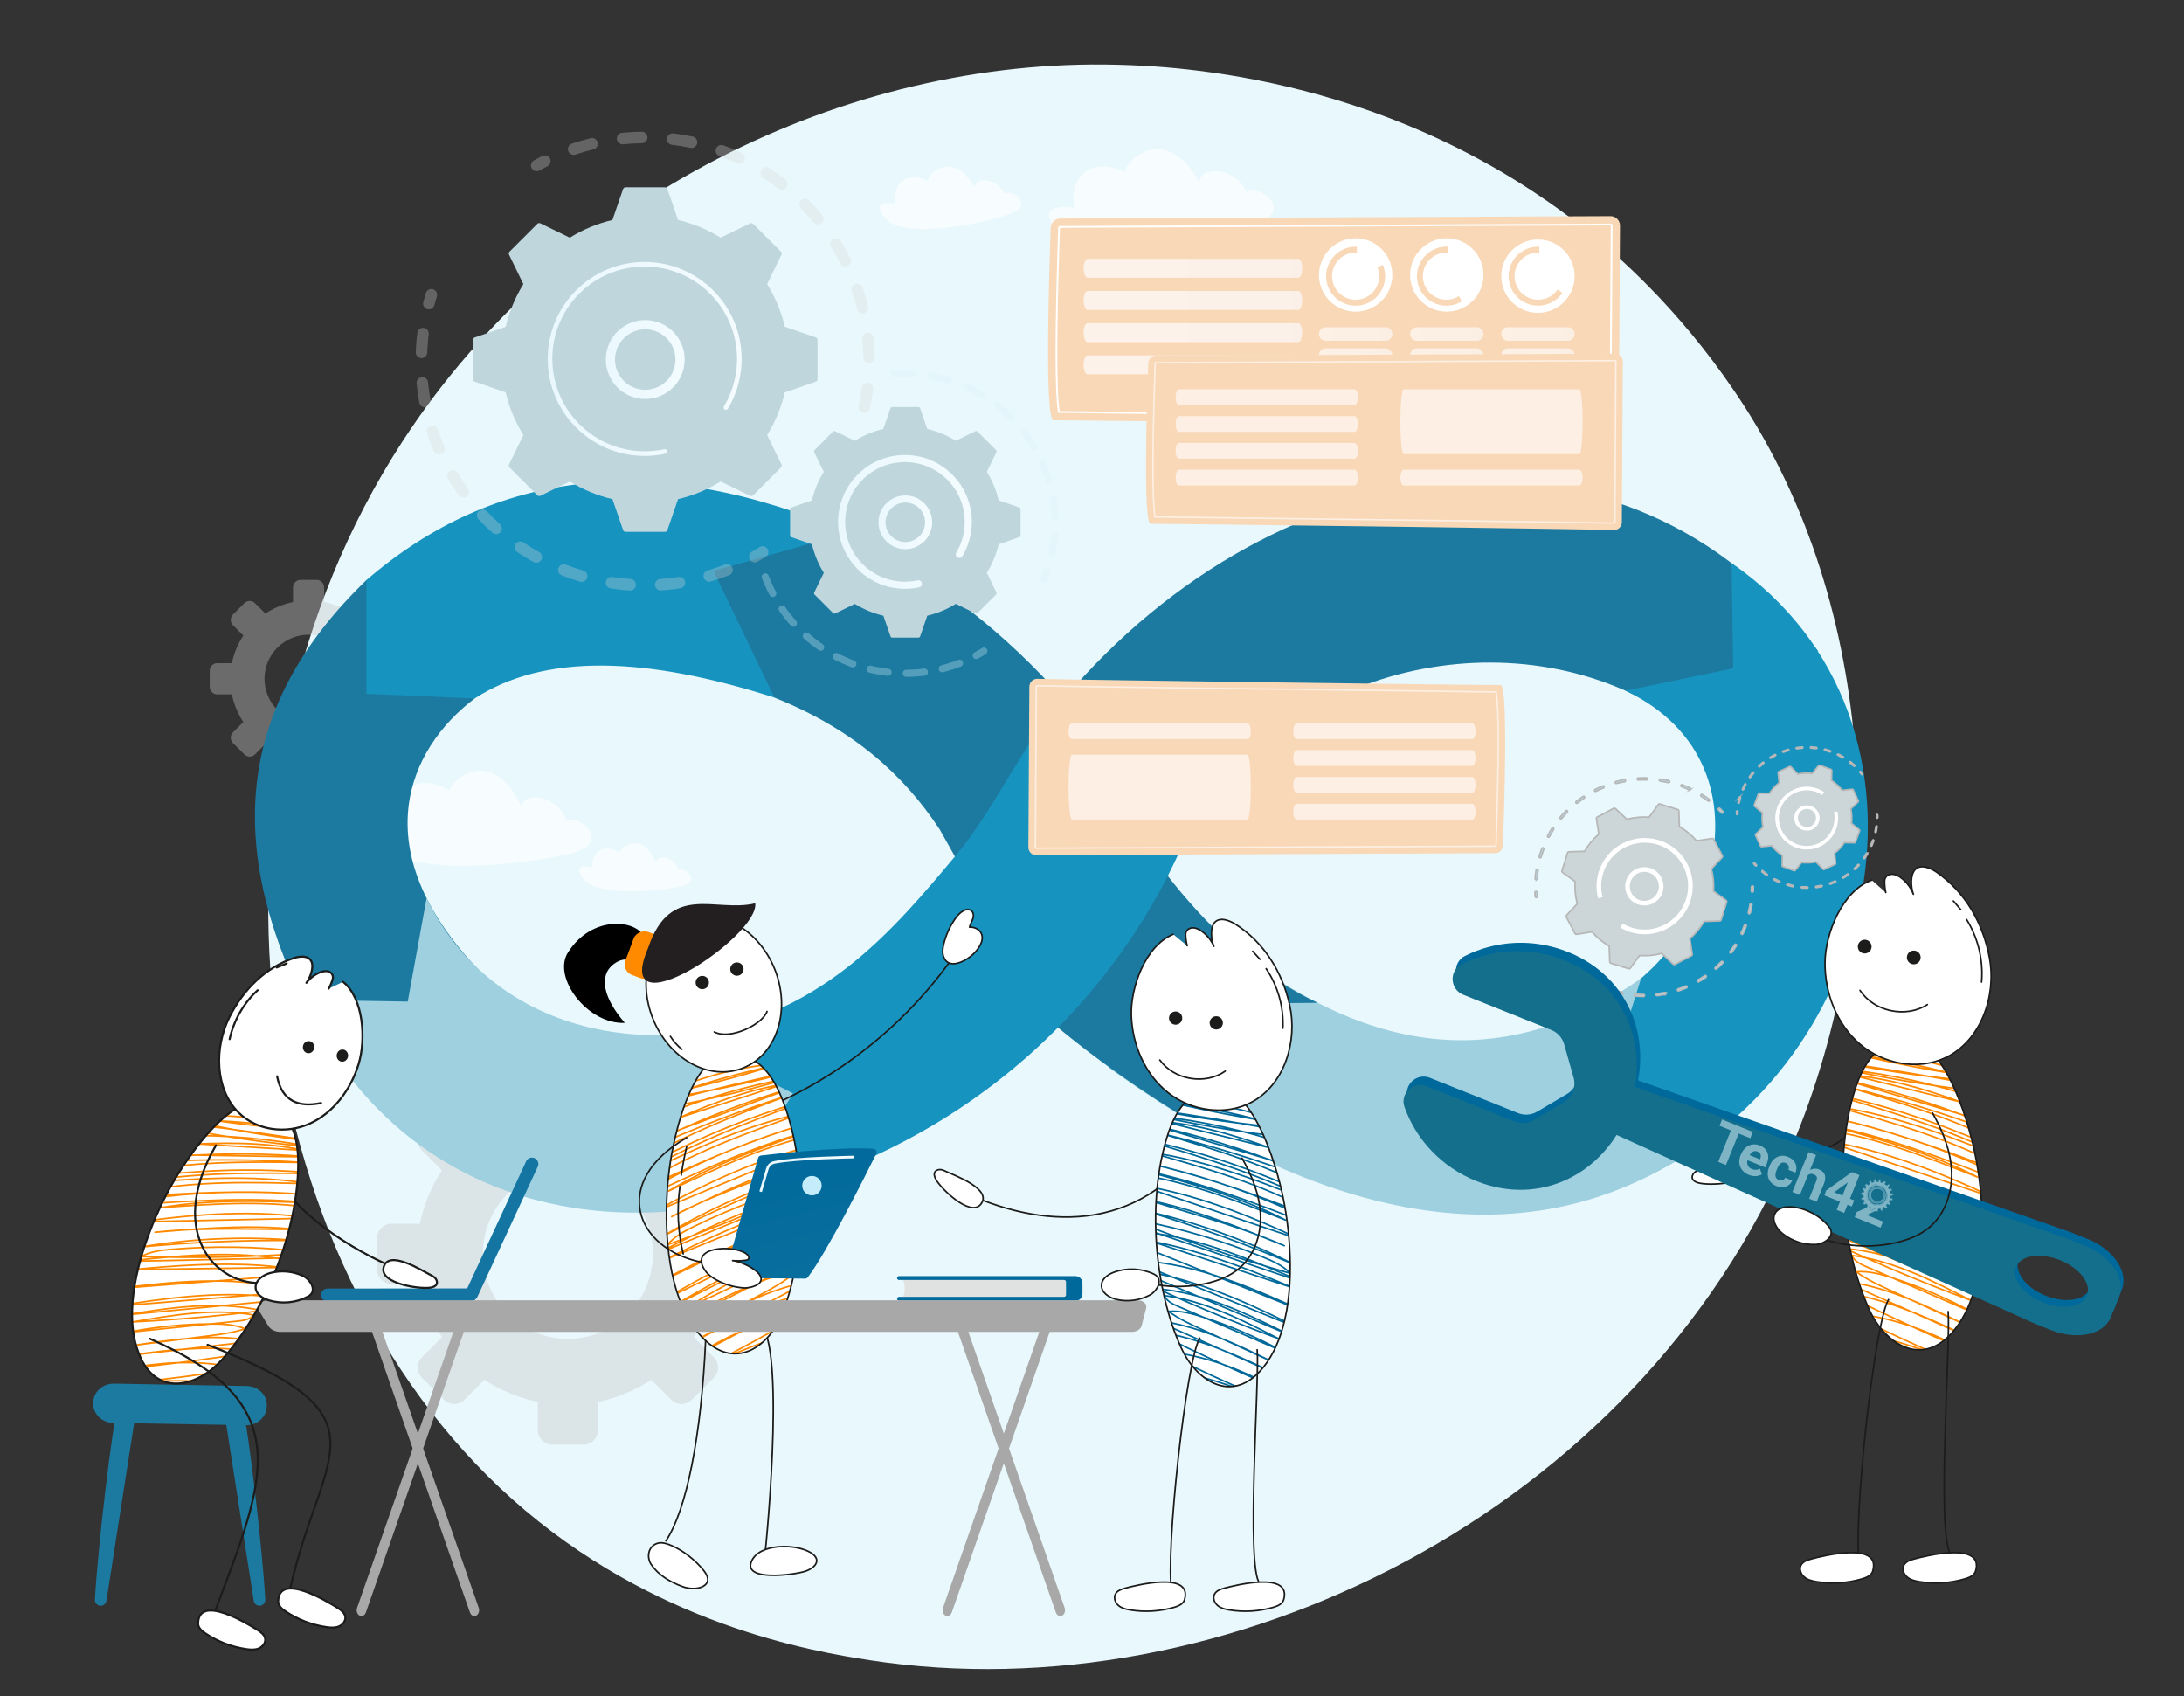 <?xml version="1.0" encoding="UTF-8"?>
<svg id="Illustration" xmlns="http://www.w3.org/2000/svg" xmlns:xlink="http://www.w3.org/1999/xlink" viewBox="0 0 1390.97 1080">
  <rect x="0" y="0" width="1390.97" height="1080" fill="#333333" stroke="none"/>
  <defs>
    <style>
      .cls-1 {
        fill: #e8f8fc;
      }

      .cls-2 {
        fill: #fdefe3;
      }

      .cls-3 {
        fill: url(#linear-gradient-2);
      }

      .cls-3, .cls-4, .cls-5, .cls-6 {
        opacity: .7;
      }

      .cls-7, .cls-8, .cls-9, .cls-10, .cls-11 {
        fill: #fff;
      }

      .cls-12 {
        fill: url(#linear-gradient-17);
      }

      .cls-13 {
        fill: #d8d8d8;
      }

      .cls-14 {
        opacity: .51;
      }

      .cls-15 {
        fill: url(#linear-gradient-15);
      }

      .cls-16 {
        fill: url(#linear-gradient-18);
      }

      .cls-17 {
        fill: #e0e2e2;
      }

      .cls-18 {
        fill: url(#linear-gradient-14);
      }

      .cls-19 {
        stroke: #fe8900;
      }

      .cls-19, .cls-9, .cls-10, .cls-20, .cls-21, .cls-22 {
        stroke-linecap: round;
        stroke-linejoin: round;
      }

      .cls-19, .cls-23, .cls-20, .cls-21, .cls-22 {
        fill: none;
      }

      .cls-24 {
        fill: url(#linear-gradient-6);
      }

      .cls-25 {
        clip-path: url(#clippath-2);
      }

      .cls-8 {
        opacity: .63;
      }

      .cls-26 {
        fill: #dbf3fd;
      }

      .cls-27 {
        opacity: .64;
      }

      .cls-28 {
        fill: #f9d8b7;
      }

      .cls-9, .cls-10, .cls-20, .cls-21 {
        stroke: #1c1c1b;
      }

      .cls-9, .cls-21 {
        stroke-width: 1.3px;
      }

      .cls-29 {
        fill: url(#linear-gradient-11);
      }

      .cls-4 {
        fill: url(#linear-gradient);
      }

      .cls-30 {
        fill: #79b1ca;
      }

      .cls-31 {
        clip-path: url(#clippath-1);
      }

      .cls-32 {
        fill: url(#linear-gradient-10);
      }

      .cls-33 {
        fill: #b3e6fa;
      }

      .cls-33, .cls-34 {
        stroke: #b7b7b7;
      }

      .cls-33, .cls-34, .cls-11 {
        stroke-miterlimit: 10;
      }

      .cls-35 {
        fill: #136f8c;
      }

      .cls-36 {
        fill: #9ed0e0;
      }

      .cls-37 {
        fill: url(#linear-gradient-16);
      }

      .cls-38 {
        fill: #c6c6c6;
        opacity: .38;
      }

      .cls-39 {
        opacity: .3;
      }

      .cls-34 {
        fill: #ccd5d7;
      }

      .cls-40 {
        fill: #00699b;
      }

      .cls-41 {
        fill: url(#linear-gradient-5);
      }

      .cls-42 {
        clip-path: url(#clippath);
      }

      .cls-43 {
        fill: #1793bf;
      }

      .cls-44 {
        fill: #1c7aa0;
      }

      .cls-45 {
        clip-path: url(#clippath-3);
      }

      .cls-46 {
        fill: url(#linear-gradient-7);
      }

      .cls-47 {
        fill: url(#linear-gradient-9);
      }

      .cls-11 {
        stroke: #fff;
      }

      .cls-5 {
        fill: url(#linear-gradient-3);
      }

      .cls-48 {
        fill: #a8a8a8;
      }

      .cls-49 {
        fill: #bfd6dc;
      }

      .cls-50 {
        fill: url(#linear-gradient-19);
      }

      .cls-51 {
        fill: #231f20;
      }

      .cls-52 {
        fill: #ff8a00;
      }

      .cls-6 {
        fill: url(#linear-gradient-4);
      }

      .cls-53 {
        fill: #1c1c1b;
      }

      .cls-54 {
        fill: url(#linear-gradient-8);
      }

      .cls-55 {
        fill: url(#linear-gradient-12);
      }

      .cls-56 {
        fill: url(#linear-gradient-13);
      }

      .cls-57 {
        fill: #c4ecfb;
      }

      .cls-22 {
        stroke: #006999;
      }
    </style>
    <linearGradient id="linear-gradient" x1="690.15" y1="170.86" x2="829.37" y2="170.86" gradientUnits="userSpaceOnUse">
      <stop offset="0" stop-color="#fff"/>
      <stop offset="1" stop-color="#fcfcfc"/>
    </linearGradient>
    <linearGradient id="linear-gradient-2" y1="191.34" y2="191.34" xlink:href="#linear-gradient"/>
    <linearGradient id="linear-gradient-3" y1="211.82" y2="211.82" xlink:href="#linear-gradient"/>
    <linearGradient id="linear-gradient-4" y1="232.31" y2="232.31" xlink:href="#linear-gradient"/>
    <linearGradient id="linear-gradient-5" x1="840.04" y1="212.67" x2="886.75" y2="212.67" xlink:href="#linear-gradient"/>
    <linearGradient id="linear-gradient-6" x1="898.09" y1="212.67" x2="944.81" y2="212.67" xlink:href="#linear-gradient"/>
    <linearGradient id="linear-gradient-7" x1="956.14" y1="212.67" x2="1002.86" y2="212.67" xlink:href="#linear-gradient"/>
    <linearGradient id="linear-gradient-8" x1="840.04" y1="238.87" x2="886.75" y2="238.87" xlink:href="#linear-gradient"/>
    <linearGradient id="linear-gradient-9" x1="898.09" y1="238.87" x2="944.81" y2="238.87" xlink:href="#linear-gradient"/>
    <linearGradient id="linear-gradient-10" x1="956.14" y1="238.87" x2="1002.86" y2="238.87" xlink:href="#linear-gradient"/>
    <linearGradient id="linear-gradient-11" x1="385.83" y1="228.95" x2="436.06" y2="228.95" gradientUnits="userSpaceOnUse">
      <stop offset="0" stop-color="#eaf8fe"/>
      <stop offset="1" stop-color="#f3fbfe"/>
    </linearGradient>
    <linearGradient id="linear-gradient-12" x1="348.85" y1="228.55" x2="472.36" y2="228.55" xlink:href="#linear-gradient-11"/>
    <linearGradient id="linear-gradient-13" x1="559.47" y1="332.59" x2="593.69" y2="332.59" xlink:href="#linear-gradient-11"/>
    <linearGradient id="linear-gradient-14" x1="533.75" y1="332.31" x2="618.96" y2="332.31" xlink:href="#linear-gradient-11"/>
    <clipPath id="clippath">
      <path class="cls-23" d="m1257.63,820.67c-3.17,11.19-8.06,21.2-15.21,28.86-19.53,20.96-42.19,5.71-51.87-15.57-18.17-39.96-22.4-97.64-9.28-139.63,3.09-9.9,7.68-19.82,15.81-26.26,34.43-27.27,54.39,38.63,59.72,61.66,5.67,24.5,9.1,61.73.82,90.94Z"/>
    </clipPath>
    <clipPath id="clippath-1">
      <path class="cls-23" d="m432.57,826.9c3.87,10.57,9.32,19.88,16.81,26.78,20.48,18.87,41.49,2.6,49.44-18.58,14.92-39.77,15.04-95.66-.66-135.24-3.7-9.33-8.86-18.58-17.22-24.23-35.43-23.93-50.28,40.98-53.88,63.55-3.82,24.01-4.58,60.14,5.51,87.72Z"/>
    </clipPath>
    <linearGradient id="linear-gradient-15" x1="5204.45" y1="726.02" x2="5254.05" y2="932.71" gradientTransform="translate(-4705.66)" gradientUnits="userSpaceOnUse">
      <stop offset="0" stop-color="#00699b"/>
      <stop offset="1" stop-color="#1475a3"/>
    </linearGradient>
    <linearGradient id="linear-gradient-16" x1="483.64" y1="747.5" x2="543.95" y2="747.5" xlink:href="#linear-gradient-11"/>
    <linearGradient id="linear-gradient-17" x1="2419.72" y1="-6597.95" x2="2297.47" y2="-6479.76" gradientTransform="translate(-6663.76 -334.32) rotate(-177.17) scale(1.39 -1.39)" xlink:href="#linear-gradient-15"/>
    <linearGradient id="linear-gradient-18" x1="-402.89" y1="-5414.35" x2="-525.13" y2="-5296.16" gradientTransform="translate(7564.18 -7706.69) rotate(-62.23) scale(1.39 -1.39)" xlink:href="#linear-gradient-15"/>
    <linearGradient id="linear-gradient-19" x1="-6477.9" y1="-5213.87" x2="-6569.05" y2="-4992.17" gradientTransform="translate(-8328.82) rotate(-180) scale(1 -1)" gradientUnits="userSpaceOnUse">
      <stop offset="0" stop-color="#1a78a5"/>
      <stop offset="1" stop-color="#00699b"/>
    </linearGradient>
    <clipPath id="clippath-2">
      <path class="cls-23" d="m816.95,845.48c-3.06,10.78-7.77,20.43-14.65,27.82-18.83,20.2-40.67,5.5-49.99-15.01-17.51-38.51-21.59-94.1-8.94-134.57,2.98-9.54,7.4-19.1,15.24-25.31,33.19-26.29,52.41,37.23,57.56,59.43,5.47,23.61,8.77,59.5.79,87.64Z"/>
    </clipPath>
    <clipPath id="clippath-3">
      <path class="cls-23" d="m84.14,834.39c-.31,11.11,1.29,21.64,5.62,30.68,11.83,24.71,36.86,17.27,51.77.62,28-31.26,48.35-82.66,48.39-124.72,0-9.92-1.34-20.27-6.92-28.47-23.61-34.72-60.66,19.69-72.11,39.17-12.18,20.73-25.95,53.71-26.75,82.72Z"/>
    </clipPath>
  </defs>
  <path class="cls-1" d="m1140.67,731.33c-98.21,231.24-359.82,360.79-586.68,325.84-36.92-5.69-138.12-22.62-227.72-102.53-172.49-153.83-209.38-458.43-70.24-673.09C357.29,125.32,538.84,36.76,711.34,41.19c37.16.95,179.56,6.84,304.7,110.03,18.38,15.16,58.92,51.17,95.46,108.31,85.8,134.17,93.17,321.1,29.17,471.81Z"/>
  <path id="path128384" class="cls-38" d="m351.77,676.87c-5.12,0-9.24,4.12-9.24,9.24v18.02c-12.12,2.46-23.64,7.24-33.96,14.06l-12.73-12.73c-3.62-3.62-9.46-3.62-13.08,0l-14.01,14.01c-3.62,3.62-3.62,9.46,0,13.08l12.73,12.73c-6.82,10.31-11.6,21.84-14.07,33.96h-18c-5.12,0-9.24,4.12-9.24,9.24v19.82c0,5.12,4.12,9.24,9.24,9.24h18c2.47,12.12,7.24,23.64,14.07,33.96l-12.73,12.73c-3.62,3.62-3.62,9.46,0,13.08l14.01,14.01c3.62,3.62,9.46,3.62,13.08,0l12.73-12.73c10.31,6.82,21.84,11.59,33.96,14.06v18.02c0,5.12,4.12,9.24,9.24,9.24h19.82c5.12,0,9.24-4.12,9.24-9.24v-18.02c12.12-2.46,23.64-7.24,33.96-14.06l12.73,12.73c3.62,3.62,9.46,3.62,13.08,0l14.01-14.01c3.62-3.62,3.62-9.46,0-13.08l-12.73-12.73c6.82-10.31,11.59-21.84,14.06-33.96h18.02c5.12,0,9.24-4.12,9.24-9.24v-19.82c0-5.12-4.12-9.24-9.24-9.24h-17.82c-2.47-12.17-7.26-23.75-14.11-34.1l12.59-12.59c3.62-3.62,3.62-9.46,0-13.08l-14.01-14.01c-3.62-3.62-9.46-3.62-13.08,0l-12.59,12.59c-10.35-6.86-21.93-11.66-34.1-14.13v-17.8c0-5.12-4.12-9.24-9.24-9.24h-19.82Zm9.91,67.36c29.91,0,54.15,24.25,54.15,54.15,0,29.91-24.25,54.15-54.15,54.15-29.91,0-54.15-24.25-54.15-54.15,0-29.91,24.24-54.15,54.15-54.15Z"/>
  <path id="path128384-2" data-name="path128384" class="cls-38" d="m191.39,369.27c-2.65,0-4.79,2.13-4.79,4.79v9.33c-6.28,1.28-12.25,3.75-17.59,7.28l-6.6-6.6c-1.88-1.88-4.9-1.88-6.78,0l-7.26,7.26c-1.88,1.88-1.88,4.9,0,6.78l6.6,6.6c-3.54,5.34-6.01,11.32-7.29,17.59h-9.33c-2.65,0-4.79,2.13-4.79,4.79v10.27c0,2.65,2.13,4.79,4.79,4.79h9.33c1.28,6.28,3.75,12.25,7.29,17.59l-6.6,6.6c-1.88,1.88-1.88,4.9,0,6.78l7.26,7.26c1.88,1.88,4.9,1.88,6.78,0l6.6-6.6c5.34,3.53,11.32,6.01,17.59,7.28v9.33c0,2.65,2.13,4.79,4.79,4.79h10.27c2.65,0,4.79-2.13,4.79-4.79v-9.33c6.28-1.28,12.25-3.75,17.59-7.28l6.6,6.6c1.88,1.88,4.9,1.88,6.78,0l7.26-7.26c1.88-1.88,1.88-4.9,0-6.78l-6.6-6.6c3.53-5.34,6.01-11.32,7.28-17.59h9.33c2.65,0,4.79-2.13,4.79-4.79v-10.27c0-2.65-2.13-4.79-4.79-4.79h-9.23c-1.28-6.3-3.76-12.3-7.31-17.67l6.52-6.52c1.88-1.88,1.88-4.9,0-6.78l-7.26-7.26c-1.88-1.88-4.9-1.88-6.78,0l-6.52,6.52c-5.36-3.55-11.36-6.04-17.67-7.32v-9.22c0-2.65-2.13-4.79-4.79-4.79h-10.27Zm5.13,34.9c15.49,0,28.06,12.56,28.06,28.06,0,15.49-12.56,28.06-28.06,28.06-15.49,0-28.06-12.56-28.06-28.06,0-15.49,12.56-28.06,28.06-28.06Z"/>
  <g>
    <path class="cls-8" d="m684.42,132.42c-4.01-13.25,5.31-34.99,32.31-22.97-.61-6.53,25.16-32.51,47.18,6.59.35-10.64,22.91-9.94,30.17,6.44,7.27-5.89,30.95,11.42,5.89,20.35-32.01,11.41-107.73,25.44-125.85,4.96-18.11-20.48,10.3-15.38,10.3-15.38Z"/>
    <path class="cls-8" d="m570.59,129.63c-2.53-8.35,3.35-22.06,20.37-14.48-.39-4.12,15.86-20.49,29.74,4.15.22-6.71,14.44-6.27,19.02,4.06,4.58-3.71,19.51,7.2,3.71,12.83-20.18,7.19-67.91,16.04-79.33,3.13-11.42-12.91,6.5-9.69,6.5-9.69Z"/>
  </g>
  <path class="cls-8" d="m253.05,522.93c-2.78-13.28,8.2-33.7,33.52-19.64-.04-6.43,27.36-29.57,45.49,10.49,1.26-10.36,23.22-7.73,28.9,8.89,7.6-5.13,29.23,13.81,4,20.38-32.23,8.38-107.36,15.56-123.29-5.99-15.92-21.56,11.38-14.12,11.38-14.12Z"/>
  <path class="cls-8" d="m377.31,552.42c-1.21-6.79,4.68-17,17.33-9.47.08-3.27,14.35-14.61,22.96,6.02.8-5.25,11.92-3.58,14.55,4.96,3.94-2.49,14.65,7.46,1.72,10.42-16.51,3.77-54.8,6.28-62.57-4.92-7.76-11.2,6-7,6-7Z"/>
  <g>
    <path class="cls-44" d="m233.41,369.33l68.91,75.43c-43.12,32.53-70.17,96.36,2.01,172.26l-97.04,47.04c-68.02-119.1-58.4-213.22,26.12-294.73Z"/>
    <path class="cls-36" d="m192.82,636.69l66.86,1.08,12.01-65.85c36.72,75.42,123.5,106.94,222.8,74.77l50.14,93.21c-143.31,65.33-288.39,31.81-351.81-103.21Z"/>
    <path class="cls-44" d="m753.52,537.05c54.2-107.13,197.24-146.64,300.11-87.98l104.26-34.51c-121.78-162.45-343.06-131.63-480.53,30.71l76.16,91.78Z"/>
    <path class="cls-43" d="m994.06,650.45l44.24,103.34c161.42-67.23,210.26-294.9,64.52-395.2l1.06,66.96-68.59,14.27c101.01,47.92,56,183.72-41.24,210.63Z"/>
    <path class="cls-36" d="m705.93,679.69c152.92,109.98,286.74,124.32,393.43,36.93l-75.09-26.68,20.9-66.88c-93.64,64.99-180.66,43.84-264.2-22.7l-75.04,79.34Z"/>
    <path class="cls-43" d="m233.41,369.33v72.45s68.91,2.98,68.91,2.98c44.69-28.99,109.39-26.65,190.85-.58l47.33-104.94c-123.77-53.01-225.25-40.35-307.1,30.09Z"/>
    <path class="cls-44" d="m493.17,444.18l-38.71-80.64,86.05-24.3c55.9,29.15,100.91,64.86,136.86,106.03,39.57,87.15,93.88,161.53,161.81,193.28l-89.14.94,13.73,77.76c-34.93-20.92-68.63-44.39-98.29-69.99l-66.94-119.01c-23.34-35.45-55.9-64.31-105.36-84.06Z"/>
    <path class="cls-43" d="m677.37,445.27c-26.18,28-43.32,69.27-67.93,98.6-39.24,46.78-88.18,107.22-176.5,115.08l72.1,37.31-42.92,70.38c144.03-28.62,244.8-122.57,291.41-229.58v-102.99l-76.16,11.21Z"/>
  </g>
  <g>
    <path class="cls-28" d="m675.15,139.17l350.55-1.53c3.35-.03,6.08,2.69,6.06,6.04l-.75,122.7c-.02,3.37-2.81,6.07-6.18,5.97-30.91-.92-347.74-4.99-353.8-4.73-5.99.25-2.73-96.65-1.84-122.65.11-3.21,2.73-5.77,5.95-5.8Z"/>
    <path class="cls-7" d="m1025.02,267.61h-.04c-19.76-.59-209.08-2.95-300.06-4.09-26.6-.33-45.49-.57-50.52-.64h-.47s-.08-.47-.08-.47c-2.15-12.13-2.11-52.69.11-117.28.02-.67.57-1.21,1.25-1.21l350.55-1.53c.35,0,.66.13.9.37.24.24.37.55.37.89l-.75,122.7c0,.69-.56,1.25-1.25,1.25Zm-350.14-5.86c5.66.08,24.22.31,50.05.63,90.99,1.14,280.32,3.5,300.08,4.09h.03s.09-.05.09-.12l.75-122.7-.13-.69v.57s-350.55,1.53-350.55,1.53c-.06,0-.12.05-.12.12-2.19,63.71-2.26,103.98-.2,116.58Z"/>
    <path class="cls-4" d="m690.15,170.86h0c0,3.32,1.11,6.01,2.47,6.01h134.28c1.37,0,2.47-2.69,2.47-6.01h0c0-3.32-1.11-6.01-2.47-6.01h-134.28c-1.37,0-2.47,2.69-2.47,6.01Z"/>
    <path class="cls-3" d="m690.15,191.34h0c0,3.32,1.11,6.01,2.47,6.01h134.28c1.37,0,2.47-2.69,2.47-6.01h0c0-3.32-1.11-6.01-2.47-6.01h-134.28c-1.37,0-2.47,2.69-2.47,6.01Z"/>
    <path class="cls-5" d="m690.15,211.82h0c0,3.32,1.11,6.01,2.47,6.01h134.28c1.37,0,2.47-2.69,2.47-6.01h0c0-3.32-1.11-6.01-2.47-6.01h-134.28c-1.37,0-2.47,2.69-2.47,6.01Z"/>
    <path class="cls-6" d="m690.15,232.31h0c0,3.32,1.11,6.01,2.47,6.01h134.28c1.37,0,2.47-2.69,2.47-6.01h0c0-3.32-1.11-6.01-2.47-6.01h-134.28c-1.37,0-2.47,2.69-2.47,6.01Z"/>
    <g>
      <circle class="cls-7" cx="863.4" cy="175.09" r="23.36"/>
      <circle class="cls-7" cx="921.45" cy="175.09" r="23.36"/>
      <circle class="cls-7" cx="979.5" cy="175.86" r="23.36"/>
      <g>
        <path class="cls-28" d="m877.27,170.16c.72,1.76,1.12,3.68,1.12,5.7,0,8.29-6.72,15-15,15s-15-6.72-15-15,6.72-15,15-15c.25,0,.51,0,.76.02v-3.8c-.25,0-.5-.02-.76-.02-10.39,0-18.8,8.42-18.8,18.8s8.42,18.8,18.8,18.8,18.8-8.42,18.8-18.8c0-2.56-.51-4.99-1.44-7.22l-3.49,1.52Z"/>
        <path class="cls-28" d="m929.19,188.55c-2.31,1.46-5.05,2.31-7.99,2.31-8.29,0-15-6.72-15-15s6.72-15,15-15c.25,0,.51,0,.76.02v-3.8c-.25,0-.5-.02-.76-.02-10.39,0-18.8,8.42-18.8,18.8s8.42,18.8,18.8,18.8c3.62,0,7.01-1.03,9.88-2.8l-1.89-3.31Z"/>
        <path class="cls-28" d="m992.02,184.29c-2.7,3.96-7.25,6.57-12.41,6.57-8.29,0-15-6.72-15-15s6.72-15,15-15c.25,0,.51,0,.76.02v-3.8c-.25,0-.5-.02-.76-.02-10.39,0-18.8,8.42-18.8,18.8s8.42,18.8,18.8,18.8c6.42,0,12.1-3.22,15.49-8.14l-3.08-2.23Z"/>
      </g>
      <g class="cls-27">
        <path class="cls-41" d="m882.43,208.35h-38.06c-2.39,0-4.33,1.94-4.33,4.33s1.94,4.33,4.33,4.33h38.06c2.39,0,4.33-1.94,4.33-4.33s-1.94-4.33-4.33-4.33Z"/>
        <path class="cls-24" d="m940.48,208.35h-38.06c-2.39,0-4.33,1.94-4.33,4.33s1.94,4.33,4.33,4.33h38.06c2.39,0,4.33-1.94,4.33-4.33s-1.94-4.33-4.33-4.33Z"/>
        <path class="cls-46" d="m960.47,217h38.06c2.39,0,4.33-1.94,4.33-4.33s-1.94-4.33-4.33-4.33h-38.06c-2.39,0-4.33,1.94-4.33,4.33s1.94,4.33,4.33,4.33Z"/>
        <rect class="cls-54" x="840.04" y="221.8" width="46.72" height="34.13" rx="4.33" ry="4.33"/>
        <rect class="cls-47" x="898.09" y="221.8" width="46.72" height="34.13" rx="4.33" ry="4.33"/>
        <rect class="cls-32" x="956.14" y="221.8" width="46.72" height="34.13" rx="4.33" ry="4.33"/>
      </g>
    </g>
  </g>
  <g>
    <g>
      <g class="cls-39">
        <path class="cls-13" d="m549.77,262.9c-1.98-.41-3.25-2.35-2.84-4.33.8-3.85,1.45-7.79,1.92-11.71.24-1.98,2.02-3.41,4-3.2.02,0,.05,0,.07,0,2.01.24,3.44,2.07,3.2,4.07-.5,4.13-1.18,8.27-2.02,12.32-.38,1.85-2.11,3.08-3.95,2.9-.13-.01-.25-.03-.38-.06Zm.07-35.28c-.07-3.95-.3-7.93-.7-11.84-.21-2.01,1.26-3.81,3.27-4.01,2.02-.2,3.81,1.26,4.01,3.27.42,4.11.67,8.3.74,12.46.03,2.02-1.58,3.69-3.6,3.72-.15,0-.29,0-.43-.02-1.82-.18-3.26-1.71-3.29-3.58Zm-3.99-30.82c-.94-3.82-2.06-7.65-3.33-11.38-.65-1.91.38-3.99,2.29-4.64,1.91-.65,3.99.38,4.64,2.29,1.33,3.93,2.51,7.96,3.5,11.98.48,1.96-.72,3.95-2.68,4.43-.42.1-.84.13-1.24.09-1.5-.15-2.81-1.22-3.19-2.77Zm-10.78-29.15c-1.77-3.52-3.72-7-5.79-10.36-1.06-1.72-.53-3.98,1.2-5.04,1.72-1.06,3.98-.52,5.04,1.2,2.18,3.53,4.22,7.2,6.09,10.9.91,1.81.18,4.01-1.62,4.92-.65.33-1.34.44-2.01.37-1.2-.12-2.32-.84-2.9-1.99Zm-17.01-26.02c-2.51-3.03-5.18-6-7.94-8.82-1.42-1.45-1.39-3.76.05-5.18,1.45-1.42,3.76-1.39,5.18.05,2.91,2.97,5.72,6.09,8.35,9.28,1.29,1.56,1.07,3.87-.49,5.15-.79.65-1.76.92-2.7.82-.92-.09-1.81-.54-2.45-1.31Zm-22.34-21.61c-3.12-2.41-6.38-4.71-9.69-6.84-1.7-1.1-2.19-3.36-1.1-5.06,1.1-1.7,3.36-2.19,5.06-1.1,3.49,2.24,6.92,4.67,10.2,7.2,1.6,1.24,1.9,3.53.66,5.14-.8,1.04-2.05,1.53-3.27,1.41-.66-.07-1.3-.31-1.86-.74Zm-133.85-23.91c-.65-1.92.38-3.99,2.3-4.64,3.93-1.32,7.96-2.5,12-3.48,1.96-.48,3.95.72,4.43,2.69.48,1.96-.72,3.94-2.69,4.42-3.83.93-7.66,2.05-11.39,3.31-.51.17-1.03.23-1.54.17-1.38-.14-2.63-1.07-3.1-2.47Zm107.3,7.8c-3.57-1.65-7.26-3.17-10.96-4.51-1.9-.69-2.89-2.79-2.2-4.69.69-1.9,2.78-2.88,4.69-2.2,3.9,1.41,7.78,3.01,11.54,4.75,1.84.85,2.64,3.02,1.79,4.86-.67,1.46-2.18,2.26-3.69,2.11-.39-.04-.79-.15-1.17-.32Zm-76.29-15.34c-.2-2.01,1.27-3.81,3.28-4.01,4.12-.41,8.32-.65,12.47-.71,2.02-.04,3.69,1.58,3.72,3.61.03,2.02-1.58,3.69-3.61,3.72-3.94.06-7.93.29-11.85.68-.25.03-.5.02-.74,0-1.7-.17-3.09-1.52-3.27-3.28Zm46.8,5.57c-3.85-.81-7.79-1.46-11.7-1.94-2.01-.25-3.44-2.07-3.19-4.08.24-1.98,2.03-3.4,4-3.2.03,0,.05,0,.08,0,4.12.5,8.26,1.19,12.32,2.04,1.98.42,3.25,2.36,2.83,4.34-.39,1.85-2.11,3.08-3.95,2.89-.13-.01-.26-.03-.39-.06Z"/>
        <path class="cls-13" d="m341.46,108.98c.72.07,1.46-.06,2.14-.44,1.65-.92,3.35-1.81,5.04-2.67,1.81-.91,2.53-3.11,1.63-4.92-.91-1.81-3.11-2.54-4.92-1.62-1.79.9-3.57,1.84-5.31,2.81-1.77.98-2.41,3.21-1.42,4.98.6,1.09,1.68,1.75,2.84,1.87Z"/>
      </g>
      <g class="cls-39">
        <path class="cls-13" d="m272.76,196.97c1.76.18,3.43-.94,3.9-2.7.48-1.82,1.02-3.67,1.58-5.48.6-1.93-.48-3.98-2.41-4.58-1.94-.6-3.98.48-4.58,2.41-.59,1.91-1.15,3.85-1.66,5.77-.52,1.95.64,3.96,2.6,4.48.19.05.38.08.58.1Z"/>
        <path class="cls-13" d="m388.9,374.68c-2-.3-3.38-2.17-3.07-4.17.3-2,2.17-3.37,4.17-3.07,3.81.58,7.7,1,11.61,1.26,2.01.13,3.54,1.88,3.41,3.9-.14,2.02-1.88,3.54-3.9,3.41-1.69-.11-3.38-.26-5.06-.43-2.39-.24-4.8-.54-7.15-.9Zm28.26-2.09c-.14-2.02,1.39-3.76,3.4-3.9,3.87-.27,7.78-.7,11.6-1.29,2-.31,3.87,1.06,4.18,3.06.31,2-1.07,3.87-3.06,4.17-4.03.62-8.14,1.07-12.21,1.35-.21.01-.42.01-.62,0-1.74-.18-3.16-1.59-3.28-3.39Zm-47.74-2.23c-3.91-1.15-7.82-2.49-11.63-3.97-1.88-.73-2.82-2.86-2.08-4.74.73-1.88,2.86-2.81,4.74-2.08,3.62,1.41,7.33,2.68,11.04,3.77,1.94.57,3.05,2.61,2.48,4.55-.51,1.72-2.16,2.78-3.88,2.61-.22-.02-.45-.07-.67-.13Zm78.78-2.55c-.58-1.94.52-3.98,2.46-4.56,3.71-1.11,7.43-2.39,11.03-3.8,1.88-.74,4.01.19,4.75,2.07.74,1.88-.19,4.01-2.07,4.75-3.8,1.49-7.71,2.84-11.62,4.01-.47.14-.95.18-1.41.14-1.43-.14-2.7-1.13-3.14-2.6Zm-108.44-9.92c-3.56-1.98-7.08-4.15-10.46-6.43-1.68-1.13-2.12-3.4-.99-5.08,1.13-1.68,3.41-2.12,5.08-.99,3.22,2.17,6.56,4.22,9.94,6.11,1.77.99,2.4,3.22,1.41,4.98-.73,1.32-2.16,2-3.57,1.86-.48-.05-.96-.2-1.41-.45Zm-26.21-18.68c-3.04-2.72-6.01-5.6-8.81-8.56-1.39-1.47-1.33-3.79.14-5.18,1.47-1.39,3.79-1.33,5.18.14,2.66,2.81,5.48,5.55,8.37,8.13,1.51,1.35,1.64,3.66.29,5.17-.81.91-1.98,1.32-3.1,1.2-.74-.08-1.47-.38-2.07-.91Zm-21.52-23.94c-2.38-3.32-4.65-6.78-6.74-10.27-1.04-1.74-.47-3.98,1.26-5.02,1.74-1.04,3.98-.47,5.02,1.26,1.99,3.32,4.14,6.61,6.4,9.76,1.18,1.64.8,3.93-.84,5.11-.75.54-1.64.75-2.5.67-1.01-.1-1.97-.62-2.61-1.51Zm-15.78-28.07c-1.6-3.76-3.05-7.63-4.32-11.5-.63-1.92.42-3.99,2.34-4.62,1.92-.63,3.99.42,4.62,2.34,1.21,3.68,2.59,7.35,4.11,10.92.79,1.86-.08,4.01-1.94,4.8-.59.25-1.2.33-1.8.27-1.29-.13-2.46-.94-3-2.21Zm-9.23-30.86c-.73-4.01-1.29-8.1-1.68-12.17-.19-2.01,1.28-3.8,3.3-3.99,2.01-.19,3.8,1.28,3.99,3.3.37,3.86.91,7.75,1.6,11.56.36,1.99-.96,3.9-2.95,4.26-.35.06-.69.08-1.02.04-1.58-.16-2.93-1.35-3.23-2.99Zm-2.23-32.11c.12-3,.33-6.03.64-9.01.11-1.08.23-2.15.36-3.23.25-2.01,2.05-3.48,4.08-3.19,2.01.25,3.43,2.07,3.19,4.08-.13,1.02-.24,2.04-.34,3.07-.29,2.83-.49,5.72-.6,8.57-.08,2.02-1.78,3.59-3.8,3.51-.08,0-.15,0-.23-.02-1.91-.19-3.36-1.84-3.29-3.79Z"/>
        <path class="cls-13" d="m480.33,358.1c.72.07,1.48-.07,2.16-.45,1.73-.97,3.47-2,5.17-3.05,1.72-1.06,2.26-3.32,1.19-5.04-1.06-1.72-3.32-2.26-5.04-1.19-1.62,1-3.27,1.97-4.91,2.9-1.76.99-2.39,3.22-1.4,4.98.61,1.08,1.68,1.73,2.83,1.85Z"/>
      </g>
      <g>
        <path class="cls-49" d="m497.36,297.68c.52-.52.65-1.3.33-1.96l-9.12-18.72c5.13-8.27,8.97-17.41,11.26-27.16l19.68-6.79c.69-.24,1.15-.89,1.15-1.62v-24.98c0-.73-.47-1.38-1.16-1.62l-19.68-6.78c-2.28-9.75-6.13-18.89-11.26-27.15l9.12-18.73c.32-.66.19-1.44-.33-1.96l-17.67-17.67c-.52-.52-1.3-.65-1.96-.33l-18.72,9.12c-8.27-5.13-17.41-8.97-27.16-11.26l-6.79-19.68c-.24-.69-.89-1.15-1.62-1.15h-24.98c-.73,0-1.38.47-1.62,1.16l-6.78,19.68c-9.75,2.28-18.89,6.13-27.15,11.26l-18.73-9.12c-.66-.32-1.44-.19-1.96.33l-17.67,17.67c-.52.52-.65,1.3-.33,1.96l9.12,18.73c-5.13,8.27-8.97,17.41-11.26,27.16l-19.68,6.79c-.69.24-1.15.89-1.15,1.62v24.98c0,.73.47,1.38,1.16,1.62l19.68,6.78c2.28,9.75,6.13,18.89,11.26,27.15l-9.12,18.73c-.32.66-.19,1.44.33,1.96l17.67,17.67c.52.52,1.3.65,1.96.33l18.72-9.12c8.27,5.13,17.41,8.97,27.16,11.26l6.79,19.68c.24.69.89,1.15,1.62,1.15h24.98c.73,0,1.38-.47,1.62-1.16l6.78-19.68c9.75-2.28,18.89-6.13,27.15-11.26l18.73,9.12c.66.32,1.44.19,1.96-.33l17.67-17.67Z"/>
        <path class="cls-29" d="m404.8,253.3c-13.43-3.39-21.59-17.07-18.21-30.5,1.64-6.5,5.72-11.98,11.48-15.42,5.76-3.44,12.51-4.43,19.02-2.79,13.43,3.39,21.59,17.07,18.21,30.5-3.08,12.22-14.68,20.08-26.86,18.84-1.21-.12-2.42-.33-3.63-.64Zm-3.73-40.88c-4.42,2.64-7.54,6.83-8.8,11.82-2.6,10.29,3.66,20.78,13.96,23.38,10.3,2.6,20.78-3.66,23.38-13.96,2.6-10.29-3.66-20.78-13.96-23.38-.93-.24-1.87-.4-2.81-.49-4.08-.41-8.18.49-11.77,2.63Z"/>
        <path class="cls-55" d="m404.27,289.98c2.09.21,4.21.32,6.34.32h0c.67,0,1.34-.01,2.01-.03,3.31-.11,6.6-.48,9.83-1.1.04,0,.09-.02.13-.03.12-.02.25-.05.37-.08.24-.05.49-.1.73-.15.64-.14,1.09-.67,1.15-1.28.02-.15,0-.3-.03-.46-.17-.79-.95-1.29-1.74-1.12-4.07.88-8.26,1.32-12.46,1.32-20.84,0-39.19-10.89-49.64-27.29-5.81-9.12-9.19-19.94-9.19-31.53,0-2.03.1-4.05.3-6.05,1.36-13.43,7.25-25.88,16.92-35.55,11.11-11.11,25.88-17.23,41.59-17.23,32.45,0,58.82,26.38,58.83,58.82,0,2-.1,3.99-.3,5.97-.87,8.57-3.6,16.85-8.03,24.24-.11.19-.18.4-.2.61-.06.55.2,1.1.7,1.4.7.41,1.59.19,2.01-.5,4.65-7.76,7.52-16.45,8.43-25.45.21-2.07.32-4.17.32-6.26,0-34.05-27.72-61.75-61.76-61.75-16.49,0-32,6.43-43.66,18.09-10.15,10.15-16.33,23.22-17.76,37.32-.21,2.09-.32,4.21-.32,6.35,0,16.5,6.43,32,18.09,43.66,10.16,10.16,23.23,16.34,37.33,17.76Z"/>
      </g>
    </g>
    <g>
      <g class="cls-39">
        <path class="cls-26" d="m664.75,371.55c.97.1,1.93-.45,2.32-1.4.72-1.78,1.4-3.6,2.02-5.42.4-1.18-.23-2.47-1.42-2.87-1.18-.41-2.47.23-2.87,1.42-.59,1.73-1.23,3.47-1.93,5.17-.47,1.16.09,2.47,1.24,2.95.21.08.42.13.63.15Z"/>
        <path class="cls-26" d="m669.57,354.87c-1.22-.25-2.01-1.45-1.76-2.67.63-3.09,1.12-6.24,1.43-9.38.07-.66.13-1.33.18-1.99.1-1.24,1.19-2.17,2.44-2.07,1.17.14,2.17,1.19,2.07,2.44-.06.7-.12,1.39-.19,2.09-.33,3.29-.84,6.6-1.5,9.83-.23,1.15-1.3,1.91-2.44,1.8-.08,0-.15-.02-.23-.03Zm.07-25.53c-.16-3.82-.56-7.66-1.18-11.42-.2-1.23.63-2.4,1.86-2.6,1.23-.2,2.4.63,2.6,1.86.66,3.94,1.07,7.97,1.24,11.97.05,1.25-.92,2.3-2.17,2.36-.11,0-.22,0-.33-.01-1.1-.11-1.98-1.02-2.03-2.15Zm-3.77-22.61c-1.09-3.66-2.42-7.28-3.96-10.78-.5-1.14.02-2.48,1.16-2.98,1.15-.5,2.48.02,2.98,1.16,1.61,3.67,3.01,7.47,4.15,11.31.36,1.2-.32,2.46-1.52,2.81-.29.09-.59.11-.87.08-.88-.09-1.67-.7-1.94-1.6Zm-9.22-20.99c-1.96-3.28-4.13-6.48-6.47-9.48-.77-.99-.59-2.41.4-3.17.98-.76,2.41-.59,3.17.4,2.45,3.16,4.74,6.5,6.79,9.95.64,1.07.29,2.46-.79,3.1-.43.26-.92.35-1.38.31-.69-.07-1.34-.45-1.72-1.09Zm-14.06-18.11c-2.69-2.71-5.58-5.27-8.58-7.63-.98-.77-1.15-2.19-.38-3.18s2.19-1.16,3.18-.38c3.14,2.47,6.17,5.16,9,7.99.88.89.88,2.32,0,3.2-.5.5-1.17.71-1.82.65-.5-.05-.99-.27-1.37-.65Zm-18.03-14.15c-3.27-1.97-6.69-3.75-10.17-5.3-1.14-.51-1.66-1.84-1.15-2.98.51-1.14,1.84-1.65,2.99-1.15,3.65,1.62,7.24,3.49,10.67,5.56,1.07.65,1.41,2.03.77,3.1-.47.77-1.32,1.17-2.17,1.08-.32-.03-.64-.13-.94-.31Zm-20.93-9.3c-3.64-1.1-7.4-1.99-11.17-2.64-1.23-.21-2.06-1.38-1.84-2.61.21-1.23,1.38-2.04,2.61-1.85,3.96.68,7.9,1.61,11.72,2.77,1.2.36,1.87,1.63,1.51,2.82-.32,1.05-1.34,1.7-2.39,1.59-.14-.01-.29-.04-.43-.09Zm-36.5-5.82c-.09-1.25.84-2.33,2.09-2.42,3.45-.26,6.97-.33,10.46-.22.53.01,1.06.04,1.59.06,1.24.02,2.21,1.12,2.15,2.37-.06,1.25-1.12,2.21-2.37,2.15-.49-.03-.99-.04-1.5-.06-3.34-.11-6.7-.04-9.99.21-.14.01-.27,0-.4,0-1.07-.11-1.94-.97-2.02-2.08Z"/>
      </g>
      <g class="cls-39">
        <path class="cls-26" d="m565.38,430.38c-3.92-.45-7.84-1.14-11.66-2.05-1.21-.29-1.96-1.51-1.67-2.73.29-1.22,1.52-1.95,2.73-1.67,3.64.87,7.38,1.53,11.12,1.96,1.24.14,2.13,1.26,1.99,2.5-.14,1.23-1.25,2.12-2.47,1.99,0,0-.02,0-.03,0Zm9.55-1.61c0-1.25,1-2.27,2.25-2.27,3.76-.02,7.55-.27,11.28-.75,1.23-.15,2.37.72,2.53,1.96.16,1.24-.72,2.37-1.96,2.53-3.9.5-7.88.76-11.82.78-.08,0-.16,0-.25-.01-1.13-.11-2.02-1.07-2.03-2.24Zm-32.55-3.9c-3.69-1.38-7.33-3-10.82-4.81-1.11-.58-1.54-1.94-.96-3.05.58-1.11,1.94-1.54,3.05-.97,3.33,1.73,6.8,3.27,10.32,4.59,1.17.44,1.76,1.74,1.33,2.91-.37.98-1.35,1.56-2.35,1.46-.19-.02-.38-.06-.57-.13Zm55.53,1.52c-.31-1.21.42-2.44,1.63-2.75,3.64-.93,7.26-2.08,10.76-3.45,1.16-.45,2.47.13,2.93,1.29.45,1.16-.12,2.48-1.29,2.93-3.67,1.43-7.47,2.65-11.28,3.62-.26.07-.53.08-.78.06-.92-.09-1.72-.75-1.96-1.69Zm-76.5-12.42c-3.25-2.22-6.39-4.67-9.34-7.27-.94-.83-1.03-2.26-.2-3.19.83-.94,2.25-1.03,3.19-.2,2.82,2.48,5.82,4.82,8.91,6.94,1.03.71,1.29,2.11.59,3.14-.48.71-1.3,1.05-2.1.97-.36-.04-.73-.16-1.05-.38Zm-17.75-15.61c-2.62-2.94-5.09-6.07-7.34-9.3-.71-1.02-.46-2.43.56-3.15,1.02-.71,2.43-.46,3.15.57,2.14,3.08,4.5,6.06,7,8.87.83.93.75,2.36-.18,3.19-.49.44-1.12.62-1.73.56-.54-.05-1.07-.31-1.46-.74Zm-13.5-19.42c-1.84-3.49-3.49-7.12-4.89-10.79-.45-1.17.14-2.47,1.31-2.92,1.17-.45,2.47.14,2.92,1.31,1.34,3.5,2.91,6.96,4.67,10.29.58,1.1.16,2.47-.94,3.06-.41.22-.85.3-1.28.25-.73-.07-1.41-.5-1.77-1.19Z"/>
        <path class="cls-26" d="m621.51,419.66c.43.04.89-.04,1.3-.26,1.7-.92,3.39-1.89,5.01-2.89,1.06-.66,1.39-2.05.74-3.11-.66-1.06-2.05-1.39-3.11-.74-1.54.95-3.15,1.88-4.78,2.76-1.1.59-1.51,1.96-.92,3.06.37.69,1.04,1.1,1.77,1.18Z"/>
      </g>
      <g>
        <path class="cls-49" d="m634.4,378.58c.35-.35.43-.87.22-1.31l-6.11-12.53c3.43-5.53,6-11.65,7.53-18.17l13.17-4.54c.46-.16.77-.59.77-1.08v-16.72c0-.49-.31-.92-.77-1.08l-13.17-4.54c-1.53-6.52-4.1-12.64-7.54-18.17l6.1-12.53c.21-.44.13-.97-.22-1.31l-11.82-11.82c-.35-.35-.87-.43-1.31-.22l-12.53,6.11c-5.53-3.43-11.65-6.01-18.17-7.53l-4.54-13.17c-.16-.46-.59-.77-1.08-.77h-16.72c-.49,0-.92.31-1.08.77l-4.54,13.17c-6.52,1.53-12.64,4.1-18.17,7.54l-12.53-6.1c-.44-.21-.97-.13-1.31.22l-11.82,11.82c-.35.35-.43.87-.22,1.31l6.11,12.53c-3.43,5.53-6.01,11.65-7.53,18.17l-13.17,4.54c-.46.16-.77.59-.77,1.08v16.72c0,.49.31.92.77,1.08l13.17,4.54c1.53,6.52,4.1,12.64,7.54,18.17l-6.1,12.53c-.21.44-.13.97.22,1.31l11.82,11.82c.35.35.87.43,1.31.22l12.53-6.11c5.53,3.43,11.65,6.01,18.17,7.53l4.54,13.17c.16.46.59.77,1.08.77h16.72c.49,0,.92-.31,1.08-.77l4.54-13.17c6.52-1.53,12.64-4.1,18.17-7.54l12.53,6.1c.44.21.97.13,1.31-.22l11.82-11.82Z"/>
        <path class="cls-56" d="m572.4,349.17c-4.43-1.12-8.16-3.89-10.5-7.82-2.34-3.92-3.02-8.52-1.9-12.95,2.31-9.15,11.61-14.7,20.77-12.4,9.15,2.31,14.71,11.63,12.4,20.77-1.12,4.43-3.89,8.16-7.82,10.5-3.19,1.9-6.83,2.71-10.46,2.34-.83-.08-1.67-.23-2.5-.44Zm-8.02-19.67c-.82,3.26-.33,6.64,1.4,9.53,1.72,2.88,4.47,4.93,7.73,5.75h0c3.26.82,6.64.33,9.53-1.4,2.89-1.72,4.93-4.47,5.75-7.72,1.7-6.73-2.39-13.58-9.12-15.28-.61-.15-1.21-.26-1.82-.32-6.1-.62-11.92,3.32-13.46,9.44Z"/>
        <path class="cls-18" d="m572.03,374.7c1.42.14,2.87.22,4.33.22,2.9,0,5.8-.29,8.64-.88.13-.03.25-.05.38-.08.98-.21,1.68-1.03,1.77-1.98.02-.23.01-.47-.04-.71-.26-1.22-1.47-1.99-2.69-1.73-2.64.57-5.35.86-8.06.86h0c-.15,0-.3,0-.45,0-6.41-.06-12.57-1.72-18.03-4.76-2.96-1.65-5.72-3.71-8.21-6.15-.02-.02-.04-.04-.06-.06-.06-.06-.12-.12-.18-.18-7.19-7.19-11.15-16.75-11.16-26.93,0-1.32.07-2.62.2-3.91.88-8.69,4.69-16.75,10.95-23.01,7.19-7.19,16.75-11.15,26.92-11.15,10.16,0,19.73,3.96,26.93,11.15,7.19,7.19,11.15,16.75,11.16,26.93,0,1.29-.07,2.58-.19,3.86-.56,5.55-2.33,10.91-5.2,15.69-.18.3-.28.61-.31.93-.09.84.31,1.7,1.09,2.17,1.07.64,2.46.3,3.1-.78,3.21-5.35,5.19-11.35,5.82-17.55.15-1.43.22-2.87.22-4.32,0-11.38-4.43-22.08-12.48-30.13-8.05-8.04-18.74-12.48-30.12-12.47-11.38,0-22.08,4.43-30.12,12.48-7.01,7-11.27,16.02-12.26,25.75-.15,1.44-.22,2.91-.22,4.38,0,22.03,16.81,40.21,38.28,42.38Z"/>
      </g>
    </g>
  </g>
  <g>
    <path class="cls-28" d="m952.26,543.27l-292.24,1.28c-2.79.03-5.07-2.24-5.05-5.04l.62-102.29c.02-2.81,2.34-5.06,5.15-4.98,25.77.77,289.9,4.16,294.95,3.95,4.99-.21,2.28,80.57,1.53,102.25-.09,2.68-2.28,4.81-4.96,4.83Z"/>
    <path class="cls-2" d="m660.59,436.19h.03c16.47.49,174.3,2.46,250.15,3.41,22.18.28,37.92.47,42.12.53h.39s.07.39.07.39c1.79,10.11,1.76,43.92-.09,97.77-.02.56-.48,1.01-1.04,1.01l-292.25,1.28c-.29,0-.55-.11-.75-.31-.2-.2-.31-.46-.3-.74l.62-102.29c0-.58.47-1.04,1.04-1.04Zm291.9,4.88c-4.72-.06-20.19-.26-41.72-.53-75.85-.95-233.69-2.92-250.17-3.41h-.03s-.07.05-.07.1l-.62,102.3.11.58v-.47s292.24-1.28,292.24-1.28c.05,0,.1-.04.1-.1,1.83-53.12,1.88-86.68.17-97.19Z"/>
    <path class="cls-2" d="m939.76,516.85h0c0-2.77-.92-5.01-2.06-5.01h-111.94c-1.14,0-2.06,2.24-2.06,5.01h0c0,2.77.92,5.01,2.06,5.01h111.94c1.14,0,2.06-2.24,2.06-5.01Z"/>
    <path class="cls-2" d="m796.62,501.21h0c0-11.4-.92-20.64-2.06-20.64h-111.94c-1.14,0-2.06,9.24-2.06,20.64h0c0,11.4.92,20.64,2.06,20.64h111.94c1.14,0,2.06-9.24,2.06-20.64Z"/>
    <path class="cls-2" d="m939.76,499.77h0c0-2.77-.92-5.01-2.06-5.01h-111.94c-1.14,0-2.06,2.24-2.06,5.01h0c0,2.77.92,5.01,2.06,5.01h111.94c1.14,0,2.06-2.24,2.06-5.01Z"/>
    <path class="cls-2" d="m939.76,482.7h0c0-2.77-.92-5.01-2.06-5.01h-111.94c-1.14,0-2.06,2.24-2.06,5.01h0c0,2.77.92,5.01,2.06,5.01h111.94c1.14,0,2.06-2.24,2.06-5.01Z"/>
    <path class="cls-2" d="m939.76,465.62h0c0-2.77-.92-5.01-2.06-5.01h-111.94c-1.14,0-2.06,2.24-2.06,5.01h0c0,2.77.92,5.01,2.06,5.01h111.94c1.14,0,2.06-2.24,2.06-5.01Z"/>
    <path class="cls-2" d="m796.62,465.62h0c0-2.77-.92-5.01-2.06-5.01h-111.94c-1.14,0-2.06,2.24-2.06,5.01h0c0,2.77.92,5.01,2.06,5.01h111.94c1.14,0,2.06-2.24,2.06-5.01Z"/>
  </g>
  <g>
    <path class="cls-28" d="m736.26,226.49l292.24-1.28c2.79-.03,5.07,2.24,5.05,5.04l-.62,102.29c-.02,2.81-2.34,5.06-5.15,4.98-25.77-.77-289.9-4.16-294.95-3.95-4.99.21-2.28-80.57-1.53-102.25.09-2.68,2.28-4.81,4.96-4.83Z"/>
    <path class="cls-2" d="m1027.93,333.57h-.03c-16.47-.49-174.3-2.46-250.15-3.41-22.18-.28-37.92-.47-42.12-.53h-.39s-.07-.39-.07-.39c-1.79-10.11-1.76-43.92.09-97.77.02-.56.48-1.01,1.04-1.01l292.25-1.28c.29,0,.55.11.75.31.2.2.31.46.3.74l-.62,102.29c0,.58-.47,1.04-1.04,1.04Zm-291.9-4.88c4.72.06,20.19.26,41.72.53,75.85.95,233.69,2.92,250.17,3.41h.03s.07-.05.07-.1l.62-102.3-.11-.58v.47s-292.24,1.28-292.24,1.28c-.05,0-.1.04-.1.1-1.83,53.12-1.88,86.68-.17,97.19Z"/>
    <path class="cls-2" d="m748.76,252.91h0c0,2.77.92,5.01,2.06,5.01h111.94c1.14,0,2.06-2.24,2.06-5.01h0c0-2.77-.92-5.01-2.06-5.01h-111.94c-1.14,0-2.06,2.24-2.06,5.01Z"/>
    <path class="cls-2" d="m891.9,268.55h0c0,11.4.92,20.64,2.06,20.64h111.94c1.14,0,2.06-9.24,2.06-20.64h0c0-11.4-.92-20.64-2.06-20.64h-111.94c-1.14,0-2.06,9.24-2.06,20.64Z"/>
    <path class="cls-2" d="m748.76,269.99h0c0,2.77.92,5.01,2.06,5.01h111.94c1.14,0,2.06-2.24,2.06-5.01h0c0-2.77-.92-5.01-2.06-5.01h-111.94c-1.14,0-2.06,2.24-2.06,5.01Z"/>
    <path class="cls-2" d="m748.76,287.06h0c0,2.77.92,5.01,2.06,5.01h111.94c1.14,0,2.06-2.24,2.06-5.01h0c0-2.77-.92-5.01-2.06-5.01h-111.94c-1.14,0-2.06,2.24-2.06,5.01Z"/>
    <path class="cls-2" d="m748.76,304.14h0c0,2.77.92,5.01,2.06,5.01h111.94c1.14,0,2.06-2.24,2.06-5.01h0c0-2.77-.92-5.01-2.06-5.01h-111.94c-1.14,0-2.06,2.24-2.06,5.01Z"/>
    <path class="cls-2" d="m891.9,304.14h0c0,2.77.92,5.01,2.06,5.01h111.94c1.14,0,2.06-2.24,2.06-5.01h0c0-2.77-.92-5.01-2.06-5.01h-111.94c-1.14,0-2.06,2.24-2.06,5.01Z"/>
  </g>
  <g>
    <g>
      <path class="cls-33" d="m978.83,571.37c-.1.09-.23.15-.38.17-.36.03-.68-.24-.71-.6-.08-.88-.14-1.77-.18-2.64-.02-.36.26-.67.62-.69.36-.02.67.26.69.62.04.86.1,1.73.18,2.59.02.21-.07.41-.21.54Z"/>
      <path class="cls-33" d="m1088.72,510.06c-.23.21-.58.23-.83.04-1.42-1.06-2.91-2.08-4.41-3.02-.31-.19-.4-.6-.21-.91.19-.31.6-.4.9-.21,1.53.96,3.04,2,4.49,3.08.29.22.35.63.13.92-.03.04-.06.07-.09.1Zm-12.15-7.23c-.19.17-.47.22-.72.11-1.61-.74-3.27-1.43-4.93-2.05-.34-.13-.51-.5-.39-.84.12-.34.5-.51.84-.39,1.7.63,3.39,1.33,5.03,2.09.33.15.47.54.32.87-.04.08-.09.15-.16.21Zm-13.37-4.6c-.15.14-.37.2-.59.15-1.73-.41-3.5-.75-5.25-1.01-.36-.05-.6-.39-.55-.75.05-.36.39-.6.75-.55,1.78.27,3.58.62,5.35,1.03.35.08.57.44.49.79-.03.14-.1.25-.2.34Zm-84.41,61.76c-.13.12-.3.18-.49.17-.36-.03-.63-.35-.6-.71.14-1.8.36-3.62.64-5.41.06-.36.39-.6.75-.54.36.06.6.39.54.75-.28,1.75-.49,3.54-.63,5.31-.01.17-.09.33-.21.44Zm70.38-63.55c-.12.11-.28.17-.46.17-1.77-.04-3.57-.02-5.34.08-.36.02-.67-.26-.69-.62-.02-.36.26-.67.62-.69,1.81-.1,3.64-.13,5.44-.08.36,0,.65.31.64.67,0,.19-.09.36-.22.47Zm-67.82,49.64c-.16.15-.4.21-.62.14-.35-.1-.55-.47-.45-.81.51-1.74,1.09-3.48,1.72-5.17.13-.34.51-.51.85-.38.34.13.51.51.38.85-.62,1.66-1.19,3.36-1.69,5.07-.04.12-.1.22-.19.3Zm53.73-48.52c-.09.08-.2.13-.32.16-1.74.32-3.49.72-5.21,1.17-.35.09-.71-.11-.8-.46-.09-.35.12-.71.47-.8,1.75-.47,3.54-.87,5.31-1.2.36-.07.7.17.76.53.04.23-.04.46-.21.61Zm-48.41,35.42c-.2.18-.5.23-.75.09-.32-.17-.44-.57-.27-.89.85-1.6,1.77-3.18,2.74-4.71.19-.31.6-.4.91-.2.31.19.4.6.2.91-.95,1.5-1.86,3.05-2.69,4.62-.04.07-.08.13-.14.18Zm34.85-31.44c-.05.05-.12.09-.19.12-1.64.67-3.28,1.41-4.86,2.21-.32.16-.72.03-.88-.29-.16-.32-.03-.72.29-.88,1.62-.81,3.28-1.57,4.96-2.25.34-.14.72.02.86.36.11.26.03.56-.17.74Zm-12.47,6.65s-.05.04-.07.06c-1.47.99-2.92,2.05-4.32,3.15-.28.23-.7.18-.92-.11-.22-.28-.16-.7.11-.92,1.42-1.12,2.9-2.21,4.4-3.21.3-.2.71-.12.91.18.18.27.13.64-.1.85Zm-14.48,13.05c-.24.22-.61.23-.86.02-.28-.23-.32-.65-.08-.92,1.16-1.39,2.39-2.75,3.65-4.04.26-.25.67-.26.93-.01.26.25.26.67.01.93-1.24,1.27-2.44,2.6-3.58,3.97-.02.02-.04.05-.07.07Z"/>
      <path class="cls-33" d="m1097.27,517.61c-.26.24-.67.22-.91-.03-.6-.62-1.21-1.24-1.83-1.84-.26-.25-.27-.67-.02-.93.26-.25.67-.27.93-.02.63.61,1.26,1.24,1.87,1.88.25.26.24.68-.02.93,0,0,0,0-.01.01Z"/>
    </g>
    <g>
      <path class="cls-33" d="m1116.47,567.87c-.12.11-.29.18-.46.17-.36-.01-.65-.32-.63-.68.03-.87.05-1.74.05-2.6,0-.36.29-.66.66-.66.36,0,.66.29.66.66,0,.87-.01,1.76-.05,2.65,0,.18-.09.35-.22.46Z"/>
      <path class="cls-33" d="m1093.79,616.56l-.44.4c-.27.24-.69.21-.93-.06-.24-.27-.21-.68.05-.92,0,0,0,0,0,0l.43-.39c1.15-1.04,2.28-2.13,3.36-3.25.26-.25.67-.27.93-.02.26.25.27.67.02.93-1.1,1.14-2.25,2.25-3.43,3.31Zm-7.23,5.7s-.04.04-.07.05c-1.47,1-2.99,1.97-4.53,2.86-.31.18-.72.07-.9-.24-.18-.31-.07-.71.24-.9,1.51-.87,3.01-1.82,4.45-2.8.3-.2.71-.13.91.17.19.27.14.64-.1.86Zm16.22-15.54c-.23.21-.58.23-.83.04-.29-.22-.35-.63-.13-.92,1.05-1.4,2.05-2.86,2.99-4.33.19-.31.6-.4.91-.2.31.19.4.6.2.91-.95,1.5-1.98,2.99-3.04,4.41-.03.03-.06.07-.09.09Zm-28.43,22.22c-.05.05-.11.09-.18.12-1.64.69-3.33,1.33-5.01,1.89-.34.11-.72-.07-.83-.41-.12-.34.07-.72.41-.83,1.65-.55,3.31-1.18,4.92-1.86.33-.14.72.02.86.35.11.26.04.56-.17.74Zm35.59-34.15c-.19.17-.47.22-.72.11-.33-.15-.47-.54-.31-.87.74-1.57,1.43-3.2,2.05-4.84.13-.34.51-.51.85-.38.34.13.51.51.38.85-.63,1.67-1.34,3.33-2.09,4.94-.04.08-.09.15-.15.21Zm-48.88,38.25c-.08.08-.19.13-.31.16-1.74.35-3.52.64-5.29.85-.36.04-.69-.21-.73-.57-.04-.36.21-.69.57-.73,1.73-.21,3.48-.49,5.19-.83.36-.07.7.16.77.51.05.24-.04.47-.2.62Zm53.5-51.38c-.16.14-.38.2-.59.15-.35-.09-.57-.44-.48-.79.41-1.7.76-3.43,1.05-5.15.06-.36.4-.6.75-.54.36.06.6.4.54.75-.29,1.75-.65,3.52-1.07,5.25-.03.13-.1.25-.2.33Zm-67.35,52.72c-.12.11-.27.17-.44.17-1.77,0-3.58-.09-5.35-.24-.36-.03-.63-.35-.6-.71.03-.36.35-.63.71-.6,1.74.15,3.51.22,5.25.23.36,0,.65.3.65.66,0,.19-.08.36-.22.48Zm-13.83-1.49c-.15.14-.36.2-.58.16-1.37-.29-2.75-.62-4.11-1-.37-.1-.73-.2-1.09-.31-.35-.1-.55-.47-.45-.81.1-.35.47-.55.81-.45.36.1.71.2,1.07.3,1.33.37,2.69.69,4.03.98.35.07.58.42.51.78-.03.14-.1.26-.2.35Zm-13.26-4.21c-.18.17-.46.22-.7.12-1.63-.71-3.26-1.48-4.83-2.31-.32-.17-.44-.57-.27-.89.17-.32.57-.44.89-.27,1.54.81,3.14,1.58,4.74,2.27.33.14.49.53.34.86-.04.09-.09.17-.16.23Zm-12.15-6.79c-.22.2-.56.23-.82.05-1.46-1.02-2.89-2.11-4.27-3.24-.28-.23-.32-.64-.09-.92.23-.27.64-.32.92-.09,1.35,1.11,2.76,2.18,4.19,3.18.3.21.37.62.16.91-.03.04-.06.08-.1.11Z"/>
      <path class="cls-33" d="m997.42,612.76c-.26.24-.67.22-.92-.04-.6-.64-1.2-1.3-1.78-1.96-.24-.27-.18-.69.06-.93.27-.24.69-.21.93.06.57.65,1.16,1.3,1.75,1.92.25.26.24.68-.03.93,0,0,0,0-.01.01Z"/>
    </g>
    <g>
      <path class="cls-34" d="m1003.16,594.5c.16.31.51.49.86.43l9.95-1.54c3.09,3.55,6.76,6.63,10.94,9.08l.33,10.06c.01.35.25.66.58.76l11.54,3.57c.34.1.7-.02.91-.3l5.94-8.12c4.83.34,9.6-.14,14.15-1.33l7.35,6.89c.26.24.64.29.95.13l10.68-5.64c.31-.16.49-.51.43-.86l-1.54-9.95c3.55-3.09,6.63-6.76,9.08-10.94l10.06-.33c.35-.01.66-.25.76-.58l3.57-11.54c.1-.34-.02-.7-.3-.91l-8.12-5.94c.34-4.83-.14-9.6-1.33-14.15l6.89-7.35c.24-.26.29-.64.13-.95l-5.64-10.68c-.16-.31-.51-.49-.86-.43l-9.95,1.54c-3.09-3.55-6.76-6.63-10.94-9.08l-.33-10.06c-.01-.35-.25-.66-.58-.76l-11.54-3.57c-.34-.1-.7.02-.91.3l-5.94,8.12c-4.83-.34-9.6.14-14.15,1.33l-7.35-6.89c-.26-.24-.64-.29-.95-.13l-10.68,5.64c-.31.16-.49.51-.43.86l1.54,9.95c-3.55,3.09-6.63,6.76-9.08,10.94l-10.06.33c-.35.01-.66.25-.76.58l-3.57,11.54c-.1.34.02.7.3.91l8.12,5.94c-.34,4.83.14,9.6,1.33,14.15l-6.89,7.35c-.24.26-.29.64-.13.95l5.64,10.68Z"/>
      <path class="cls-11" d="m1055.1,573.08s0,0,0,0c-2.33,2.09-5.33,3.16-8.45,2.99-3.12-.16-6-1.53-8.09-3.86-2.09-2.33-3.16-5.33-2.99-8.45.34-6.45,5.86-11.42,12.31-11.08,3.12.16,6,1.53,8.09,3.86,2.09,2.33,3.16,5.33,2.99,8.45-.16,3.12-1.53,5.99-3.85,8.08Zm-14.37-15.93c-1.93,1.74-3.07,4.13-3.2,6.73-.14,2.6.75,5.1,2.49,7.03,1.74,1.93,4.13,3.07,6.73,3.21,2.6.14,5.1-.75,7.03-2.49,0,0,0,0,0,0,1.93-1.74,3.07-4.13,3.2-6.73.14-2.6-.75-5.1-2.49-7.03-1.74-1.93-4.13-3.07-6.73-3.21-2.6-.14-5.1.75-7.03,2.49,0,0,0,0,0,0Z"/>
      <path class="cls-11" d="m1067.69,586.59c-7.63,6.89-18.6,9.71-29.12,6.46-2.05-.63-4.04-1.49-5.9-2.53l.96-1.72c1.74.98,3.59,1.77,5.51,2.37,11.66,3.6,23.92-.78,30.85-10.02.01-.02.03-.03.04-.05.01-.02.03-.03.04-.05,1.86-2.5,3.33-5.34,4.3-8.48,2.22-7.19,1.51-14.81-2-21.47-1.11-2.11-2.47-4.04-4.02-5.77-3.36-3.72-7.66-6.48-12.57-8-14.84-4.58-30.65,3.76-35.23,18.6-1.51,4.88-1.66,10.07-.45,15l-1.91.47c-1.29-5.28-1.13-10.83.49-16.05,4.91-15.88,21.81-24.81,37.69-19.9,5.25,1.62,9.86,4.58,13.45,8.56,1.67,1.85,3.11,3.91,4.3,6.17,3.76,7.12,4.52,15.28,2.15,22.97-1.66,5.36-4.68,9.93-8.57,13.44Z"/>
    </g>
  </g>
  <g>
    <g>
      <path class="cls-33" d="m1195.24,518.6c.07-.06.16-.09.25-.09.23,0,.43.17.44.41.02.57.03,1.15.03,1.71,0,.23-.19.42-.43.42-.23,0-.42-.19-.42-.43,0-.56,0-1.12-.03-1.68,0-.14.06-.26.16-.34Z"/>
      <path class="cls-33" d="m1122.23,554.59c.15-.13.38-.13.54,0,.88.73,1.81,1.44,2.75,2.1.19.13.24.4.1.59-.13.19-.4.24-.59.1-.96-.67-1.9-1.39-2.8-2.14-.18-.15-.21-.42-.06-.6.02-.02.04-.04.06-.06Zm7.61,5.07c.13-.1.31-.13.47-.05,1.01.53,2.06,1.03,3.12,1.49.22.09.31.34.22.56-.09.22-.34.31-.56.22-1.08-.46-2.15-.97-3.18-1.52-.21-.11-.29-.37-.18-.57.03-.05.06-.1.11-.13Zm8.49,3.41c.1-.08.25-.12.39-.08,1.11.32,2.23.6,3.36.83.23.05.38.27.33.5-.05.23-.27.38-.5.33-1.14-.24-2.29-.52-3.42-.84-.23-.06-.36-.3-.29-.53.02-.09.07-.16.14-.21Zm56.56-37.12c.09-.07.2-.11.32-.09.23.03.4.24.37.48-.15,1.16-.35,2.33-.59,3.47-.05.23-.27.38-.5.33-.23-.05-.38-.27-.33-.5.24-1.12.43-2.27.58-3.41.01-.11.07-.21.15-.27Zm-47.56,38.74c.08-.07.19-.1.3-.09,1.14.09,2.3.13,3.45.12.23,0,.43.19.43.42,0,.23-.19.43-.42.43-1.17,0-2.35-.04-3.52-.13-.23-.02-.41-.22-.39-.46,0-.12.07-.23.16-.3Zm45.45-29.84c.11-.09.26-.12.41-.07.22.08.34.32.26.54-.39,1.11-.82,2.21-1.28,3.28-.09.22-.34.31-.56.22-.22-.09-.31-.34-.22-.56.46-1.05.88-2.13,1.26-3.22.03-.08.07-.14.13-.19Zm-36.31,29.58c.06-.05.13-.08.21-.09,1.13-.15,2.28-.35,3.41-.59.23-.05.45.1.5.33.05.23-.1.45-.33.5-1.15.24-2.31.45-3.47.6-.23.03-.45-.13-.48-.37-.02-.15.04-.3.15-.39Zm32.44-21.29c.13-.11.33-.13.49-.04.2.12.27.38.15.58-.6,1-1.25,2-1.93,2.95-.14.19-.4.24-.59.1-.19-.14-.24-.4-.1-.59.66-.93,1.3-1.91,1.89-2.89.03-.04.06-.08.1-.11Zm-23.55,19.17s.08-.05.13-.07c1.08-.38,2.16-.81,3.21-1.27.21-.09.47,0,.56.22.09.21,0,.46-.22.56-1.07.47-2.17.91-3.28,1.29-.22.08-.46-.04-.54-.26-.06-.17,0-.36.13-.47Zm8.28-3.89s.03-.02.05-.04c.98-.59,1.96-1.23,2.89-1.89.19-.14.46-.09.59.1.14.19.08.45-.1.59-.95.68-1.95,1.33-2.95,1.93-.2.12-.46.06-.58-.15-.11-.18-.07-.42.1-.55Zm9.79-7.96c.16-.13.4-.13.56.02.17.16.18.43.02.6-.79.86-1.63,1.7-2.49,2.49-.18.16-.44.15-.6-.02-.16-.17-.15-.44.02-.6.84-.78,1.67-1.6,2.44-2.44.01-.02.03-.03.04-.04Z"/>
      <path class="cls-33" d="m1116.95,549.43c.18-.14.44-.12.59.05.36.42.74.84,1.12,1.25.16.17.15.44-.02.6-.17.15-.44.15-.6-.02-.39-.42-.77-.84-1.15-1.27-.15-.18-.13-.45.04-.6,0,0,0,0,.01,0Z"/>
    </g>
    <g>
      <path class="cls-33" d="m1106.2,516.33c.08-.07.19-.1.31-.09.23.02.41.23.39.46-.05.56-.09,1.12-.11,1.68-.01.23-.21.41-.44.4-.23-.01-.41-.21-.4-.45.03-.56.07-1.14.12-1.71.01-.12.07-.22.15-.29Z"/>
      <path class="cls-33" d="m1122.46,485.63l.3-.24c.18-.15.45-.12.6.07.15.18.12.45-.06.59,0,0,0,0,0,0l-.29.24c-.78.63-1.54,1.3-2.28,1.99-.18.16-.44.15-.6-.02-.16-.17-.15-.44.02-.6.75-.7,1.53-1.38,2.32-2.03Zm4.86-3.44s.03-.02.05-.03c.98-.6,2-1.17,3.02-1.7.21-.11.46-.02.57.18.11.21.02.46-.18.57-1.01.52-2,1.08-2.97,1.66-.2.12-.46.06-.58-.14-.11-.18-.07-.42.09-.55Zm-10.99,9.51c.15-.13.38-.13.54,0,.18.15.21.42.06.6-.72.87-1.42,1.78-2.07,2.7-.13.19-.4.24-.59.1-.19-.14-.24-.4-.1-.59.66-.94,1.37-1.86,2.11-2.75.02-.02.04-.04.06-.06Zm19.1-13.42s.08-.05.12-.07c1.08-.39,2.19-.75,3.3-1.06.23-.06.46.07.52.29.06.23-.07.46-.29.52-1.09.3-2.17.65-3.24,1.04-.22.08-.46-.03-.54-.25-.06-.17,0-.36.13-.47Zm-24.12,20.89c.13-.1.31-.13.47-.05.21.11.28.37.17.57-.53.99-1.03,2.02-1.48,3.06-.09.21-.34.31-.56.22-.21-.09-.31-.34-.22-.56.46-1.06.97-2.11,1.51-3.12.03-.05.06-.09.11-.13Zm32.84-23.1c.06-.05.13-.08.21-.09,1.14-.17,2.3-.29,3.44-.37.23-.02.44.16.45.39.02.23-.16.44-.39.45-1.13.08-2.26.2-3.38.37-.23.03-.45-.13-.48-.36-.02-.15.04-.3.15-.39Zm-36.26,31.43c.11-.09.25-.12.39-.08.22.07.35.3.29.53-.32,1.08-.61,2.19-.85,3.29-.05.23-.28.37-.5.32-.23-.05-.37-.28-.32-.5.24-1.12.53-2.25.86-3.36.03-.08.07-.16.14-.21Zm45.24-31.84c.08-.06.18-.1.29-.09,1.15.06,2.31.18,3.45.33.23.03.4.24.36.48-.03.23-.24.4-.48.36-1.12-.15-2.26-.26-3.39-.32-.23-.01-.41-.21-.4-.45,0-.12.07-.23.16-.31Zm8.89,1.42c.1-.08.24-.12.38-.08.87.23,1.76.49,2.62.78.23.08.46.16.69.24.22.08.34.32.26.54-.08.22-.32.34-.54.26-.23-.08-.45-.16-.68-.23-.85-.28-1.71-.54-2.57-.76-.23-.06-.36-.29-.3-.52.02-.09.08-.17.14-.22Zm8.43,3.16c.12-.1.3-.13.46-.05,1.03.51,2.06,1.07,3.05,1.65.2.12.27.38.15.58-.12.2-.38.27-.58.15-.97-.58-1.98-1.12-2.99-1.62-.21-.1-.3-.36-.19-.57.03-.06.07-.1.11-.14Zm7.63,4.78c.15-.12.37-.13.53,0,.91.71,1.8,1.46,2.65,2.24.17.16.19.43.03.6-.16.17-.43.19-.6.03-.84-.76-1.71-1.5-2.6-2.19-.18-.14-.22-.41-.07-.6.02-.03.04-.05.07-.07Z"/>
      <path class="cls-33" d="m1184.59,491.25c.18-.15.44-.12.59.05.37.43.73.88,1.09,1.33.15.18.09.45-.07.6-.18.15-.45.11-.6-.07-.35-.44-.71-.88-1.07-1.3-.15-.18-.13-.45.05-.6,0,0,0,0,0,0Z"/>
    </g>
    <g>
      <path class="cls-34" d="m1180.28,502.86c-.1-.21-.31-.33-.54-.31l-6.48.67c-1.88-2.39-4.15-4.51-6.77-6.22l.12-6.51c0-.23-.14-.43-.35-.51l-7.34-2.68c-.21-.08-.46-.01-.6.17l-4.11,5.05c-3.11-.38-6.21-.23-9.19.39l-4.52-4.69c-.16-.16-.4-.21-.61-.11l-7.09,3.29c-.21.1-.33.31-.31.54l.67,6.48c-2.39,1.88-4.51,4.15-6.22,6.77l-6.51-.12c-.23,0-.43.14-.51.35l-2.68,7.34c-.08.21-.01.46.17.6l5.05,4.11c-.38,3.11-.23,6.21.39,9.19l-4.69,4.52c-.16.16-.21.4-.11.61l3.29,7.09c.1.21.31.33.54.31l6.48-.67c1.88,2.39,4.15,4.51,6.77,6.22l-.12,6.51c0,.23.14.43.35.51l7.34,2.68c.21.08.46.01.6-.17l4.11-5.05c3.11.38,6.21.23,9.19-.39l4.52,4.69c.16.16.4.21.61.11l7.09-3.29c.21-.1.33-.31.31-.54l-.67-6.48c2.39-1.88,4.51-4.15,6.22-6.77l6.51.12c.23,0,.43-.14.51-.35l2.68-7.34c.08-.21.01-.46-.17-.6l-5.05-4.11c.38-3.11.23-6.21-.39-9.19l4.69-4.52c.16-.16.21-.4.11-.61l-3.29-7.09Z"/>
      <path class="cls-11" d="m1146.02,514.99s0,0,0,0c1.57-1.28,3.54-1.86,5.56-1.66,2.01.21,3.82,1.19,5.1,2.76,1.28,1.57,1.86,3.54,1.66,5.56-.43,4.16-4.16,7.19-8.32,6.76-2.01-.21-3.82-1.19-5.1-2.76-1.28-1.57-1.86-3.54-1.66-5.56.21-2.01,1.19-3.82,2.75-5.1Zm8.76,10.76c1.3-1.06,2.12-2.57,2.29-4.24.17-1.67-.32-3.32-1.38-4.62-1.06-1.31-2.57-2.12-4.24-2.3-1.67-.17-3.32.32-4.62,1.38,0,0,0,0,0,0-1.3,1.06-2.12,2.57-2.29,4.24-.17,1.67.32,3.32,1.38,4.62,1.06,1.31,2.57,2.12,4.24,2.3,1.67.17,3.32-.32,4.62-1.38,0,0,0,0,0,0Z"/>
      <path class="cls-11" d="m1138.33,505.85c5.16-4.2,12.34-5.66,19.02-3.21,1.31.48,2.56,1.09,3.73,1.83l-.68,1.08c-1.09-.69-2.26-1.26-3.48-1.71-7.41-2.71-15.48-.29-20.26,5.46,0,.01-.02.02-.03.03,0,.01-.02.02-.03.03-1.28,1.55-2.33,3.34-3.05,5.34-1.67,4.57-1.46,9.52.59,13.93.65,1.4,1.46,2.69,2.41,3.86,2.05,2.51,4.74,4.44,7.86,5.58,9.44,3.45,19.92-1.42,23.37-10.86,1.13-3.1,1.41-6.45.79-9.67l1.25-.24c.66,3.45.37,7.03-.84,10.35-3.69,10.1-14.91,15.31-25,11.62-3.34-1.22-6.22-3.28-8.41-5.97-1.02-1.25-1.88-2.63-2.58-4.13-2.19-4.72-2.42-10.02-.63-14.91,1.25-3.41,3.35-6.26,5.98-8.4Z"/>
    </g>
  </g>
  <g>
    <path class="cls-20" d="m1198.04,702.51c-14.59,15.46-30.17,38.67-88.43,38.67"/>
    <path class="cls-7" d="m1257.63,820.67c-3.17,11.19-8.06,21.2-15.21,28.86-19.53,20.96-42.19,5.71-51.87-15.57-18.17-39.96-22.4-97.64-9.28-139.63,3.09-9.9,7.68-19.82,15.81-26.26,34.43-27.27,54.39,38.63,59.72,61.66,5.67,24.5,9.1,61.73.82,90.94Z"/>
    <g class="cls-42">
      <path class="cls-19" d="m1184.51,670.83c25.84.61,51.57,5.8,75.63,15.27-26.2-3.69-52.23-8.63-77.96-14.8,25.78,4.31,51.71,8.65,76.4,17.23-28.13-2.31-56.13-6.2-83.82-11.64,26.47,3.75,52.84,8.13,79.1,13.14,6.17,1.18,12.53,2.47,17.69,6.05-32.46-3.17-64.72-8.26-96.58-15.26,28.89,3.23,57.45,9.48,85.06,18.6,6.83,2.26,13.83,4.82,19.05,9.78-33.1-8.19-66.21-16.38-99.31-24.57,27.58,2.55,54.18,11.4,80.11,21.13,7.78,2.92,15.66,5.99,22.17,11.14-7.4.22-14.65-1.9-21.75-3.99-28.78-8.5-57.57-17-86.35-25.51,28.99,6.45,57.47,15.19,85.09,26.09,4.4,1.74,9,3.7,11.81,7.51-30.61-11.45-61.91-21.05-93.67-28.75,36.54,10.89,73.44,21.92,106.6,40.75-14.06-2.67-27.3-8.48-40.64-13.67-25.88-10.07-52.62-17.93-79.83-23.47,41.42,12.1,83.13,24.52,121.16,44.91-37.42-15.21-75.32-30.54-115.33-36.13,37.44,10.51,75.28,21.19,109.22,40.17-5.89.63-11.68-1.55-17.22-3.66-30.05-11.45-60.55-21.95-91.94-28.96,31.01,6.88,61.34,16.84,90.4,29.68,5.58,2.47,11.36,5.23,14.99,10.14-35.61-13.78-71.42-27.63-108.84-35.19,31.98,8.74,64.23,17.59,93.74,32.71-34.22-13.5-68.95-27.12-105.52-31.18-2.12-.24-5.31.96-4.32,2.85,12.2,5.11,24.74,9.33,37.27,13.55,27.85,9.37,55.69,18.74,83.54,28.11-35.01-16.52-71.46-30.92-109.73-36.73-6.12-.93-12.42-1.63-18.45-.23,4,3.05,8.85,4.74,13.63,6.32,34.29,11.36,69.65,19.8,102.75,34.26-37.51-15.27-75.78-30.72-116.16-33.86,7.68,5.92,17.24,8.72,26.52,11.53,32.45,9.83,64.39,21.36,95.64,34.52-29.07-14.81-59.88-26.17-91.6-33.78-9.11-2.19-18.47-4.07-27.79-3.08,2.42,3.56,6.65,5.35,10.65,6.93,34.93,13.81,70.57,25.84,106.74,36.02-4.86-5.13-11.53-8.09-18.07-10.76-26.12-10.66-53.3-18.72-81.01-24.04-4.71-.9-9.66-1.72-14.23-.27,40.79,13.75,81.58,27.5,122.37,41.25-37.11-16.22-75.37-32.53-115.84-34.17-.3,1.38,1.34,2.31,2.68,2.75,35.7,11.75,71.4,23.49,107.1,35.24-26.37-11.08-53.11-21.57-80.91-28.29-8.08-1.95-16.34-3.59-24.63-3.16,2.19,2.75,5.6,4.17,8.87,5.48,34.88,13.98,69.77,27.95,104.65,41.93-35.52-16.02-72.09-32.3-111-34.33,1.01,2.19,3.44,3.28,5.68,4.18,33.88,13.73,67.75,27.45,101.63,41.18-30.59-15.22-61.87-29.98-95.35-36.8-1.78-.36-4.34-.18-4.53,1.63,30.71,12.97,61.43,25.93,92.14,38.9-27.7-13.84-56.25-27.93-87.11-30.49,26.17,11.99,52.81,22.97,79.82,32.91-24.03-12.36-48.67-24.91-75.45-28.49,1.43,3.67,5.38,5.56,9,7.11,22.8,9.79,45.61,19.59,68.41,29.38-16.37-8.95-33.58-16.36-51.33-22.09-7.56-2.44-15.43-4.61-23.35-3.97,6.62,4.88,14.16,8.34,21.64,11.77,15.46,7.09,30.92,14.18,46.38,21.27-22.81-11.1-46.03-22.33-71.08-26.33.95,2.06,3.19,3.14,5.26,4.05,23.81,10.57,47.62,21.14,71.43,31.71-22.72-10.74-45.67-21.56-70.2-27.03-2.48-.55-5.37-.96-7.3.69,23.16,11.5,46.66,22.31,70.46,32.44-19.34-10.34-40.2-18.13-61.91-21.24-1.61-.23-3.82-.04-4.1,1.57,18.4,9.17,37.06,17.81,55.95,25.91-17.32-6.2-34.76-12.44-52.91-15.44,22.8,10.82,46.85,19.01,71.52,24.34"/>
    </g>
    <path class="cls-20" d="m1240.77,835.18c1.62,19.94-7.61,143.71,1.7,154.43"/>
    <path class="cls-20" d="m1202.81,827.52c-8.87,14.09-22.98,142.53-18.5,168.02"/>
    <path class="cls-10" d="m1153.51,992.73c-2.54.68-5.34,1.67-6.5,4.03-1.23,2.51,0,5.69,2.16,7.47,2.16,1.78,5,2.46,7.77,2.9,9.7,1.57,19.74.94,29.16-1.83,2.77-.81,5.85-2.18,6.65-4.96,5.45-19.04-32.1-9.53-39.24-7.62Z"/>
    <path class="cls-10" d="m1219.03,992.73c-2.54.68-5.34,1.67-6.5,4.03-1.23,2.51,0,5.69,2.16,7.47,2.16,1.78,5,2.46,7.77,2.9,9.7,1.57,19.74.94,29.16-1.83,2.77-.81,5.85-2.18,6.65-4.96,5.45-19.04-32.1-9.53-39.24-7.62Z"/>
    <path class="cls-20" d="m1257.63,820.67c-3.17,11.19-8.06,21.2-15.21,28.86-19.53,20.96-42.19,5.71-51.87-15.57-18.17-39.96-22.4-97.64-9.28-139.63,3.09-9.9,7.68-19.82,15.81-26.26,34.43-27.27,54.39,38.63,59.72,61.66,5.67,24.5,9.1,61.73.82,90.94Z"/>
    <path class="cls-10" d="m1201.02,568.31c-.51-2.36-.76-4.78-.74-7.19.02-2.62,1.91-4.36,4.5-4.45,2.41-.09,4.66,1.18,6.53,2.69,3.26,2.63,5.81,6.13,7.32,10.04-1.42-3.69-1.86-9.89-.28-13.54,2.86-6.61,10.54-3.64,14.98-.56,18.53,12.85,29.79,32.84,33.78,54.83,4.44,24.43-5.58,52.72-28.01,63.35-17.57,8.32-39.7,4.06-54.49-8.56-14.78-12.62-22.41-32.47-22.3-51.9.1-18.36,10.97-45.81,29.77-52.6"/>
    <circle class="cls-53" cx="1218.86" cy="609.65" r="4.38"/>
    <circle class="cls-53" cx="1187.61" cy="602.75" r="4.38"/>
    <path class="cls-10" d="m1081.27,753.09c-1.34-.44-2.77-1.11-3.32-2.41-.57-1.35.07-2.97,1.13-3.97,1.07-1.01,2.48-1.54,3.86-2.04,4.78-1.76,29.72-14.39,31.27-1.37,1.3,10.98-26.55,11.9-32.94,9.8Z"/>
    <g>
      <path class="cls-40" d="m1317.86,784.29l-291.73-102.37-11.6,28.99,281.82,127.13c.63.28,1.26.55,1.9.81l9.67,3.87c16.6,6.64,33.68,2.95,38.16-8.24l5.32-13.31c4.48-11.19-5.35-25.65-21.95-32.29l-9.67-3.87c-.64-.26-1.29-.5-1.94-.73Zm13.03,36.39c-2.97,7.43-15.51,9.39-28.01,4.39-12.5-5-20.22-15.07-17.25-22.5,2.97-7.43,15.51-9.39,28.01-4.39,12.5,5,20.22,15.07,17.25,22.5Z"/>
      <path class="cls-40" d="m933.98,628.09l56.13,22.46c4,1.6,7.02,4.96,8.2,9.1l6.01,21.23c1.71,6.06-.87,12.51-6.29,15.72l-18.99,11.23c-3.71,2.19-8.22,2.54-12.21.94l-56.13-22.46c-8.47-3.39-17.13,4.76-14.07,13.35,7.32,20.55,23.45,38.18,45.78,47.12,40.36,16.15,80.72-4.21,96.26-43.04,15.54-38.82.36-81.41-40-97.56-22.33-8.94-46.17-7.29-65.65,2.53-8.14,4.11-7.49,15.99.98,19.37Z"/>
      <path class="cls-35" d="m931.86,633.38l56.13,22.46c4,1.6,7.02,4.96,8.2,9.1l6.01,21.23c1.71,6.06-.87,12.51-6.29,15.72l-18.99,11.23c-3.71,2.19-8.22,2.54-12.21.94l-56.13-22.46c-8.47-3.39-17.13,4.76-14.07,13.35,7.32,20.55,23.45,38.18,45.78,47.12,40.36,16.15,80.72-4.21,96.26-43.04,15.54-38.82.36-81.41-40-97.56-22.33-8.94-46.17-7.29-65.65,2.53-8.14,4.11-7.49,15.99.98,19.37Z"/>
      <path class="cls-35" d="m1316.17,788.51l-291.73-102.37-11.6,28.99,281.82,127.13c.63.28,1.26.55,1.9.81l9.67,3.87c16.6,6.64,33.69,2.95,38.16-8.24l5.32-13.31c4.48-11.19-5.35-25.65-21.95-32.29l-9.67-3.87c-.64-.26-1.29-.5-1.94-.73Zm13.03,36.39c-2.97,7.43-15.51,9.39-28.01,4.39-12.5-5-20.22-15.07-17.25-22.5,2.97-7.43,15.51-9.39,28.01-4.39,12.5,5,20.22,15.07,17.25,22.5Z"/>
    </g>
    <path class="cls-20" d="m1230.73,708.6c6.5,11.42,11.6,23.97,12.2,37.09.6,13.12-3.82,26.92-13.76,35.51-6.28,5.43-14.31,8.48-22.42,10.25-18.12,3.95-37.51,1.84-54.36-5.92"/>
    <path class="cls-10" d="m1164.87,781.18c-5.67-7.08-14.28-11.73-23.3-12.61-4.08-.4-8.9.34-10.96,3.89-2.53,4.35.76,9.86,4.68,13.02,5.92,4.77,13.6,7.3,21.2,6.96,5.33-.24,13.06-5.43,8.39-11.26Z"/>
    <path class="cls-20" d="m1227.53,639.68c-13.62,8.81-34.01,4.51-42.91-9.04"/>
    <path class="cls-20" d="m1244.1,573.7c1.55,1.83,3.1,3.65,4.65,5.48"/>
    <path class="cls-20" d="m1252.55,585.53c7.31,11.79,10.7,25.98,9.49,39.81"/>
  </g>
  <g>
    <g>
      <path class="cls-20" d="m482.74,841.94c17.38,7.68,6.84,128.17,3.76,154.69"/>
      <path class="cls-10" d="m516.47,988.75c1.64,1.02,3.19,2.39,3.58,4.15.79,3.59-3.41,6.39-7.21,7.63-7.07,2.3-40.11,6.71-34.12-6.54,5.19-11.48,28.48-11.02,37.75-5.25Z"/>
      <path class="cls-20" d="m613.18,600.3c-31.8,49.37-79.78,88.14-134.72,108.88"/>
      <g>
        <path class="cls-7" d="m432.57,826.9c3.87,10.57,9.32,19.88,16.81,26.78,20.48,18.87,41.49,2.6,49.44-18.58,14.92-39.77,15.04-95.66-.66-135.24-3.7-9.33-8.86-18.58-17.22-24.23-35.43-23.93-50.28,40.98-53.88,63.55-3.82,24.01-4.58,60.14,5.51,87.72Z"/>
        <g class="cls-31">
          <path class="cls-19" d="m493.39,677.43c-25.13,2.36-49.82,9.14-72.59,19.92,25.26-5.36,50.27-11.91,74.9-19.63-24.81,5.92-49.76,11.89-73.21,21.86,27.23-4.16,54.23-9.83,80.82-16.99-25.51,5.43-50.9,11.47-76.12,18.1-5.93,1.56-12.03,3.24-16.81,7.05,31.39-5.28,62.46-12.41,92.99-21.35-27.92,5.1-55.29,13.08-81.54,23.78-6.5,2.65-13.13,5.6-17.87,10.73,31.67-10.17,63.34-20.34,95.01-30.51-26.69,4.36-51.97,14.71-76.56,25.87-7.37,3.35-14.83,6.85-20.82,12.27,7.22-.3,14.14-2.84,20.91-5.35,27.44-10.17,54.88-20.35,82.33-30.52-27.78,8.21-54.91,18.59-81.06,31-4.16,1.98-8.51,4.18-10.98,8.05,29.02-13.14,58.83-24.55,89.23-34.16-34.83,13.01-70,26.18-100.99,46.61,13.51-3.54,26-10.06,38.63-15.98,24.51-11.49,50-20.9,76.12-28.11-39.5,14.51-79.25,29.35-114.88,51.62,35.39-17.23,71.23-34.62,109.81-42.76-35.73,12.71-71.85,25.6-103.58,46.24,5.78.2,11.27-2.3,16.51-4.71,28.47-13.1,57.45-25.32,87.52-34.24-29.72,8.77-58.57,20.45-85.98,34.82-5.27,2.76-10.7,5.82-13.9,10.8,33.72-15.73,67.64-31.54,103.56-41.41-30.54,10.63-61.33,21.37-89.02,37.97,32.39-15.36,65.27-30.88,100.59-37.31,2.05-.37,5.24.56,4.41,2.45-11.52,5.76-23.45,10.69-35.36,15.62-26.47,10.95-52.94,21.9-79.4,32.84,32.95-18.33,67.44-34.72,104.31-42.95,5.89-1.32,11.98-2.42,17.95-1.49-3.68,3.22-8.29,5.18-12.83,7.03-32.61,13.3-66.45,23.88-97.69,40.09,35.47-17.3,71.67-34.83,110.78-40.63-7.07,6.24-16.19,9.59-25.03,12.94-30.92,11.71-61.23,25.02-90.75,39.85,27.28-16.27,56.5-29.35,86.86-38.87,8.72-2.73,17.71-5.2,26.85-4.88-2.11,3.6-6.1,5.61-9.89,7.41-33.06,15.72-66.94,29.76-101.45,42.06,4.38-5.28,10.67-8.59,16.85-11.62,24.7-12.07,50.61-21.71,77.22-28.74,4.52-1.19,9.29-2.32,13.84-1.24-38.77,16.06-77.54,32.12-116.31,48.18,35.02-18.19,71.14-36.54,110.44-40.9.39,1.31-1.14,2.32-2.42,2.84-33.95,13.78-67.91,27.55-101.86,41.33,24.91-12.49,50.23-24.44,76.84-32.83,7.73-2.44,15.66-4.58,23.77-4.74-1.94,2.8-5.17,4.41-8.26,5.89-33,15.87-66,31.74-99,47.61,33.48-17.88,67.96-36.09,105.72-40.72-.83,2.18-3.12,3.4-5.24,4.42-32.04,15.56-64.08,31.12-96.12,46.69,28.74-16.78,58.17-33.15,90.31-42.02,1.71-.47,4.21-.47,4.52,1.26-29.01,14.61-58.02,29.22-87.03,43.83,26.01-15.25,52.84-30.79,82.72-35.38-24.66,13.36-49.83,25.77-75.45,37.21,22.55-13.57,45.67-27.36,71.5-32.65-1.13,3.63-4.86,5.73-8.27,7.48-21.53,11.01-43.06,22.02-64.58,33.02,15.32-9.75,31.56-18.08,48.45-24.83,7.2-2.88,14.7-5.5,22.47-5.44-6.11,5.16-13.21,9.02-20.26,12.84-14.57,7.9-29.13,15.8-43.7,23.69,21.44-12.27,43.28-24.69,67.39-30.27-.78,2.05-2.89,3.24-4.84,4.27-22.45,11.83-44.91,23.65-67.36,35.48,21.38-11.92,42.98-23.93,66.49-30.88,2.38-.7,5.16-1.29,7.16.16-21.76,12.67-43.9,24.72-66.37,36.11,18.12-11.29,37.89-20.24,58.82-24.73,1.55-.33,3.72-.3,4.11,1.23-17.28,10.11-34.85,19.72-52.69,28.82,16.44-7.17,32.99-14.38,50.46-18.52-21.45,12-44.31,21.54-67.97,28.38"/>
        </g>
        <path class="cls-20" d="m432.57,826.9c3.87,10.57,9.32,19.88,16.81,26.78,20.48,18.87,41.49,2.6,49.44-18.58,14.92-39.77,15.04-95.66-.66-135.24-3.7-9.33-8.86-18.58-17.22-24.23-35.43-23.93-50.28,40.98-53.88,63.55-3.82,24.01-4.58,60.14,5.51,87.72Z"/>
      </g>
      <path class="cls-20" d="m437.33,724.43c-48.68,27.99-33.22,70.58,9.43,79.32"/>
      <path class="cls-20" d="m449.39,853.68c-2.69,59.95-12.06,107.89-25.28,127.5"/>
      <path class="cls-10" d="m420.11,982.46c-.62.06-1.23.2-1.83.42-5.6,2.08-6.51,8.87-3.56,13.28,4.66,6.96,12.38,11.34,20.26,14.21,8.62,3.15,21.28-.37,13.15-10.41-5.18-6.4-12.64-12.41-20.21-15.69-2.47-1.07-5.21-2.08-7.82-1.81Z"/>
      <g>
        <path class="cls-15" d="m461.74,810.99l21.1-73.67c.24-.84.95-1.45,1.82-1.55,3.82-.45,14.9-1.7,27.68-2.78,15.4-1.3,33.29-2.36,43.98-1.46,1.52.13,2.44,1.73,1.76,3.1-6.08,12.3-31.08,62.32-43.6,78.7-.41.54-1.06.86-1.74.85l-48.94-.46c-1.42-.01-2.44-1.38-2.05-2.75Z"/>
        <path class="cls-57" d="m510.93,754.99c0,3.42,2.77,6.19,6.19,6.19s6.19-2.77,6.19-6.19-2.77-6.19-6.19-6.19-6.19,2.77-6.19,6.19Z"/>
        <path class="cls-37" d="m485.22,759.07l-1.58-.47,4.29-14.57c.7-2.37,2.62-4.16,5-4.65,13.61-2.84,49.47-3.42,50.99-3.45l.03,1.65c-.37,0-37.22.6-50.68,3.41-1.79.37-3.23,1.72-3.76,3.51l-4.29,14.57Z"/>
      </g>
      <path class="cls-10" d="m475.83,820.03c4.74-.48,11.31-2.98,8.04-8.15-2.7-4.26-12.38-8.75-17.3-9.17,2.8.24,5.63.17,8.41-.23.58-.08,1.21-.2,1.6-.64.91-.98-.06-2.55-1.12-3.36-7.99-6.11-37.37-5.05-26.31,10.65,1.81,2.56,4.44,4.42,7.2,5.92,5.24,2.86,11.09,4.59,17.04,5.05.69.05,1.53.04,2.44-.06Z"/>
      <path class="cls-20" d="m433.04,755.62c-2.04,14.21-1.32,28.82,2.11,42.76"/>
      <path class="cls-20" d="m433.88,748.31c.89-6.09,2.03-12.13,3.42-18.13"/>
      <path class="cls-10" d="m600.83,608.81c-.77-2.41-.4-5.05.2-7.57,1.24-5.19,3.42-10.26,6.44-14.94,1.25-1.93,2.66-3.82,4.53-5.32,1.64-1.32,4.01-2.33,5.91-1.54,1.99.83,2.39,3.24,1.83,5.19s-1.81,3.77-2.26,5.74c3.27-.2,6.45,1.55,7.59,4.19,1.7,3.93-1,8.48-4.15,11.92-4.77,5.21-16.99,11.97-20.09,2.33Z"/>
      <g>
        <path d="m410.44,596.72c-5.54-11.55-33.79-13.93-48.76,9.85-10.08,16.03,12.78,45.96,36.27,44.75-13.12-15.07-17.36-29.93-6.81-37.63,7.91-5.78,13.32-.56,13.32-.56l5.97-16.41Z"/>
        <rect class="cls-52" x="395.79" y="598.03" width="29.29" height="20.27" rx="7.14" ry="7.14" transform="translate(1123.41 434.95) rotate(110.36)"/>
        <ellipse class="cls-10" cx="454.65" cy="632.87" rx="41.87" ry="50.69" transform="translate(-198.42 207.75) rotate(-21.24)"/>
        <circle class="cls-53" cx="447.28" cy="625.64" r="4.25"/>
        <circle class="cls-53" cx="469.33" cy="617.07" r="4.25"/>
        <path class="cls-10" d="m488.5,644.05c-2.66,8.07-23.26,18.42-33.56,13.05"/>
        <path class="cls-51" d="m481,575.17c-24.91,6.21-54.03-13.89-68.26,28.53-23.64,54.88,70.9-7.29,68.26-28.53Z"/>
      </g>
      <path class="cls-10" d="m426.97,659.93c1.98,3.12,4.46,5.91,7.32,8.26"/>
    </g>
    <g>
      <path class="cls-44" d="m74.53,899.55c-2.51,3.72-12.51,87.96-14.07,119.07-.11,2.1,1.58,3.86,3.68,3.86h0c1.82,0,3.36-1.32,3.64-3.12l18.28-117.13-11.53-2.68Z"/>
      <path class="cls-44" d="m154.87,899.55c2.51,3.72,12.51,87.96,14.07,119.07.11,2.1-1.58,3.86-3.68,3.86h0c-1.82,0-3.36-1.32-3.64-3.12l-18.28-117.13,11.53-2.68Z"/>
      <path class="cls-44" d="m59.42,892.98v.92c-.07,6.61,5.62,12.03,12.75,12.15l84.48,1.44c7.03.12,12.88-4.96,13.22-11.46l.04-.84c.36-6.79-5.41-12.5-12.73-12.63l-84.52-1.51c-7.23-.13-13.19,5.24-13.25,11.95Z"/>
    </g>
    <g>
      <path class="cls-12" d="m208.37,828.65c.07,0,.14,0,.21,0l91.26-.09c2.26,0,4.08-1.83,4.08-4.08,0-2.25-1.84-4.11-4.09-4.07l-91.26.09c-2.26,0-4.08,1.83-4.08,4.08,0,2.18,1.72,3.96,3.88,4.07Z"/>
      <path class="cls-16" d="m335.19,739.28c-.03.06-.06.12-.09.19l-38.4,82.79c-.95,2.05-.06,4.47,1.98,5.42,2.04.95,4.51.07,5.42-1.99l38.4-82.79c.95-2.05.06-4.47-1.98-5.42-1.98-.92-4.32-.11-5.33,1.8Z"/>
    </g>
    <g>
      <path class="cls-17" d="m574.53,825.8h104.39s0-10.77,0-10.77h-104.39c2.23,0,2.23,10.77,0,10.77Z"/>
      <path class="cls-50" d="m677.69,825.8c.68,0,1.24-.56,1.24-1.24v-8.29c0-.68-.56-1.24-1.24-1.24h-105.1c-.68,0-1.24-.55-1.24-1.22s.56-1.22,1.24-1.22h112.32c2.49,0,4.51,2.02,4.51,4.51v6.89c0,2.35-1.9,4.25-4.25,4.25h-112.57c-.68,0-1.24-.55-1.24-1.22s.56-1.22,1.24-1.22h105.1Z"/>
    </g>
    <path class="cls-48" d="m730,832.87c.31-1.2-.11-2.45-1.15-3.39-1.04-.94-2.59-1.49-4.23-1.49H170.72c-2.15,0-4.15.82-5.31,2.18-1.16,1.36-1.31,3.06-.41,4.53l6,9.73c1.37,2.23,4.35,3.66,7.63,3.66h542.19c3.05,0,5.67-1.62,6.25-3.86l2.93-11.35Z"/>
    <g>
      <path class="cls-20" d="m759.51,731.6c-13.03,24.35-39.9,39.37-67.33,42.61-27.42,3.24-55.23-4.1-80.21-15.86"/>
      <path class="cls-7" d="m816.95,845.48c-3.06,10.78-7.77,20.43-14.65,27.82-18.83,20.2-40.67,5.5-49.99-15.01-17.51-38.51-21.59-94.1-8.94-134.57,2.98-9.54,7.4-19.1,15.24-25.31,33.19-26.29,52.41,37.23,57.56,59.43,5.47,23.61,8.77,59.5.79,87.64Z"/>
      <g class="cls-25">
        <path class="cls-22" d="m746.47,701.07c24.91.59,49.7,5.59,72.89,14.71-25.25-3.55-50.34-8.32-75.14-14.27,24.85,4.15,49.84,8.34,73.63,16.6-27.11-2.23-54.09-5.97-80.78-11.22,25.51,3.61,50.93,7.84,76.23,12.66,5.95,1.13,12.08,2.38,17.05,5.83-31.28-3.05-62.38-7.96-93.08-14.71,27.85,3.11,55.37,9.13,81.97,17.93,6.59,2.18,13.33,4.65,18.36,9.42-31.9-7.89-63.81-15.78-95.71-23.68,26.59,2.46,52.21,10.99,77.21,20.36,7.5,2.81,15.09,5.77,21.37,10.74-7.13.21-14.12-1.83-20.96-3.85-27.74-8.19-55.48-16.39-83.22-24.58,27.94,6.22,55.39,14.64,82.01,25.14,4.24,1.67,8.68,3.56,11.38,7.24-29.5-11.03-59.67-20.29-90.28-27.71,35.22,10.49,70.78,21.13,102.74,39.27-13.55-2.58-26.31-8.18-39.17-13.18-24.94-9.7-50.71-17.28-76.94-22.62,39.92,11.66,80.11,23.63,116.77,43.28-36.07-14.66-72.59-29.44-111.15-34.82,36.08,10.13,72.56,20.42,105.26,38.72-5.68.61-11.26-1.49-16.59-3.53-28.96-11.03-58.36-21.15-88.6-27.91,29.89,6.63,59.12,16.23,87.12,28.6,5.38,2.38,10.95,5.04,14.45,9.77-34.32-13.28-68.83-26.63-104.9-33.92,30.82,8.43,61.9,16.95,90.34,31.52-32.98-13.01-66.45-26.14-101.69-30.05-2.05-.23-5.12.92-4.16,2.75,11.75,4.92,23.84,8.99,35.92,13.06,26.84,9.03,53.67,18.06,80.51,27.09-33.74-15.92-68.87-29.8-105.75-35.39-5.9-.89-11.97-1.57-17.78-.22,3.85,2.94,8.53,4.57,13.13,6.09,33.05,10.95,67.12,19.08,99.03,33.02-36.16-14.72-73.03-29.61-111.95-32.63,7.4,5.71,16.62,8.4,25.56,11.11,31.28,9.48,62.06,20.59,92.18,33.27-28.01-14.27-57.71-25.22-88.28-32.56-8.78-2.11-17.8-3.93-26.78-2.97,2.33,3.43,6.41,5.15,10.26,6.68,33.67,13.31,68.02,24.91,102.87,34.72-4.68-4.94-11.11-7.8-17.42-10.37-25.18-10.27-51.37-18.04-78.07-23.17-4.54-.87-9.31-1.65-13.71-.26,39.31,13.25,78.62,26.51,117.93,39.76-35.77-15.63-72.63-31.35-111.64-32.93-.29,1.33,1.29,2.23,2.58,2.65,34.41,11.32,68.82,22.64,103.22,33.96-25.42-10.67-51.19-20.79-77.98-27.26-7.78-1.88-15.74-3.46-23.74-3.05,2.11,2.65,5.4,4.02,8.55,5.28,33.62,13.47,67.24,26.94,100.86,40.41-34.24-15.44-69.47-31.13-106.98-33.09.97,2.11,3.32,3.16,5.47,4.03,32.65,13.23,65.3,26.46,97.95,39.69-29.48-14.67-59.63-28.89-91.9-35.46-1.72-.35-4.18-.17-4.37,1.57,29.6,12.5,59.2,24.99,88.8,37.49-26.69-13.34-54.21-26.92-83.95-29.38,25.22,11.56,50.89,22.14,76.93,31.72-23.16-11.91-46.9-24.01-72.72-27.45,1.37,3.53,5.19,5.36,8.67,6.86,21.98,9.44,43.95,18.88,65.93,28.31-15.77-8.63-32.36-15.76-49.47-21.29-7.29-2.36-14.87-4.44-22.51-3.83,6.38,4.7,13.65,8.04,20.85,11.35,14.9,6.83,29.8,13.67,44.7,20.5-21.98-10.7-44.36-21.52-68.5-25.38.91,1.98,3.07,3.02,5.07,3.91,22.95,10.19,45.9,20.38,68.84,30.56-21.9-10.35-44.02-20.78-67.66-26.05-2.39-.53-5.17-.92-7.04.67,22.32,11.08,44.97,21.51,67.91,31.26-18.64-9.96-38.74-17.48-59.67-20.47-1.55-.22-3.68-.03-3.96,1.51,17.73,8.84,35.72,17.17,53.93,24.97-16.69-5.98-33.5-11.99-51-14.88,21.98,10.43,45.16,18.32,68.93,23.46"/>
      </g>
      <path class="cls-20" d="m800.7,859.46c1.56,19.21-7.33,138.51,1.63,148.84"/>
      <path class="cls-20" d="m764.11,852.08c-8.55,13.58-22.15,137.36-17.83,161.93"/>
      <path class="cls-20" d="m791.02,737.47c6.26,11,11.18,23.1,11.75,35.75.58,12.65-3.68,25.94-13.26,34.22-6.05,5.23-13.79,8.17-21.61,9.88-17.46,3.81-36.15,1.77-52.39-5.71"/>
      <path class="cls-10" d="m716.6,1011.3c-2.45.65-5.14,1.61-6.26,3.88-1.19,2.42,0,5.48,2.08,7.2,2.08,1.72,4.82,2.37,7.48,2.8,9.34,1.51,19.02.9,28.11-1.76,2.67-.79,5.64-2.1,6.41-4.78,5.25-18.35-30.93-9.19-37.82-7.35Z"/>
      <path class="cls-10" d="m779.74,1011.3c-2.45.65-5.14,1.61-6.26,3.88-1.19,2.42,0,5.48,2.08,7.2,2.08,1.72,4.82,2.37,7.48,2.8,9.34,1.51,19.02.9,28.11-1.76,2.67-.79,5.64-2.1,6.41-4.78,5.25-18.35-30.93-9.19-37.82-7.35Z"/>
      <path class="cls-20" d="m816.95,845.48c-3.06,10.78-7.77,20.43-14.65,27.82-18.83,20.2-40.67,5.5-49.99-15.01-17.51-38.51-21.59-94.1-8.94-134.57,2.98-9.54,7.4-19.1,15.24-25.31,33.19-26.29,52.41,37.23,57.56,59.43,5.47,23.61,8.77,59.5.79,87.64Z"/>
      <path class="cls-10" d="m756.11,602.2c-.58-2.25-.91-4.57-.99-6.9-.08-2.52,1.67-4.27,4.16-4.46,2.31-.18,4.53.96,6.4,2.34,3.24,2.41,5.83,5.68,7.43,9.39-1.51-3.5-2.17-9.45-.79-13.03,2.5-6.48,10.01-3.91,14.41-1.12,18.34,11.66,29.94,30.49,34.63,51.5,5.21,23.35-3.35,50.98-24.55,62.08-16.6,8.69-38.08,5.43-52.8-6.16-14.72-11.59-22.82-30.4-23.47-49.13-.61-17.69,8.81-44.53,26.65-51.79"/>
      <path class="cls-20" d="m780.35,682.05c-12.78,9.01-32.58,5.65-41.67-7.06"/>
      <circle class="cls-53" cx="774.63" cy="651.32" r="4.22"/>
      <circle class="cls-53" cx="748.74" cy="648.27" r="4.22"/>
      <path class="cls-10" d="m734.94,811.33c-7.89-3.77-17.3-4.22-25.51-1.2-3.71,1.36-7.58,4.02-7.89,7.96-.38,4.83,4.78,8.24,9.5,9.35,7.13,1.67,14.87.65,21.32-2.82,4.53-2.43,9.07-10.17,2.58-13.28Z"/>
      <path class="cls-10" d="m595.8,750.52c-.59-1.23-1.08-2.67-.53-3.92.56-1.3,2.11-1.93,3.52-1.86,1.41.07,2.72.7,3.99,1.32,4.41,2.16,29.83,11.11,21.79,20.86-6.78,8.23-25.98-10.56-28.77-16.41Z"/>
      <path class="cls-20" d="m797.81,605.74c1.56,1.7,3.13,3.4,4.69,5.1"/>
      <path class="cls-20" d="m806.4,616.8c7.5,11.08,11.3,24.61,10.66,37.97"/>
    </g>
    <g>
      <path class="cls-48" d="m302.11,1029.07c-1.18,0-2.3-.85-2.8-2.27l-63.83-182.88c-.66-1.9.05-4.11,1.59-4.93,1.54-.82,3.33.06,4,1.96l63.83,182.88c.66,1.9-.05,4.11-1.59,4.93-.39.21-.8.31-1.2.31Z"/>
      <path class="cls-48" d="m603.37,1029.07c-.4,0-.81-.1-1.2-.31-1.54-.82-2.26-3.03-1.59-4.93l63.83-182.88c.66-1.9,2.45-2.78,4-1.96,1.54.82,2.26,3.02,1.59,4.93l-63.83,182.88c-.5,1.42-1.62,2.27-2.8,2.27Z"/>
      <path class="cls-48" d="m675.28,1029.07c-1.18,0-2.3-.85-2.8-2.27l-63.83-182.88c-.66-1.9.05-4.11,1.59-4.93,1.54-.82,3.33.06,4,1.96l63.83,182.88c.66,1.9-.05,4.11-1.59,4.93-.39.21-.8.31-1.2.31Z"/>
      <path class="cls-48" d="m230.21,1029.07c-.4,0-.81-.1-1.2-.31-1.54-.82-2.26-3.03-1.59-4.93l63.83-182.88c.66-1.9,2.45-2.78,4-1.96,1.54.82,2.26,3.02,1.59,4.93l-63.83,182.88c-.5,1.42-1.62,2.27-2.8,2.27Z"/>
    </g>
    <g>
      <path class="cls-21" d="m173.29,739.65c5.11,26.91,47.09,53.8,72.09,65"/>
      <path class="cls-7" d="m84.14,834.39c-.31,11.11,1.29,21.64,5.62,30.68,11.83,24.71,36.86,17.27,51.77.62,28-31.26,48.35-82.66,48.39-124.72,0-9.92-1.34-20.27-6.92-28.47-23.61-34.72-60.66,19.69-72.11,39.17-12.18,20.73-25.95,53.71-26.75,82.72Z"/>
      <g class="cls-45">
        <path class="cls-19" d="m193.69,718.62c-23.75-6.83-48.7-9.45-73.35-7.7,24.96,4.13,50.11,7.06,75.35,8.79-24.75-3.44-49.64-6.89-74.62-6.13,26.32,5.94,52.97,10.39,79.79,13.34-25.21-4.15-50.53-7.69-75.91-10.63-5.96-.69-12.14-1.33-17.87.46,30.51,6.39,61.4,10.97,92.46,13.7-27.28-5.31-55.12-7.78-82.91-7.35-6.88.11-13.99.45-20.17,3.47,32.54,2,65.08,3.99,97.61,5.99-25.89-5.56-52.68-5.09-79.12-3.64-7.93.44-15.99.99-23.41,3.82,6.69,2.32,13.91,2.46,20.99,2.58,28.69.48,57.38.95,86.06,1.43-28.29-2.4-56.76-2.58-85.08-.53-4.51.33-9.27.8-12.92,3.47,31.2-1.69,62.49-1.5,93.67.56-36.45-.52-73.26-1-108.89,6.69,13.59,1.58,27.33.07,40.98-.85,26.49-1.78,53.13-1.31,79.53,1.41-41.25-.81-82.84-1.4-123.36,6.32,38.49-3.17,77.44-6.32,115.53.02-37.16-1.12-74.73-2.2-111.12,5.42,5.19,2.26,11.1,1.93,16.75,1.58,30.69-1.85,61.51-2.71,92.14-.13-30.26-2.59-60.77-2.18-90.95,1.22-5.8.65-11.86,1.52-16.58,4.96,36.42-2.39,73.05-4.78,109.35-.98-31.67-1.17-63.62-2.32-94.86,3.03,35.08-2.53,70.65-5.02,105.17,1.73,2,.39,4.57,2.39,3.13,3.84-12.59,1.17-25.24,1.44-37.87,1.7-28.08.59-56.16,1.17-84.24,1.76,36.66-5.06,74.02-7.77,110.59-2.13,5.85.9,11.8,2.07,16.89,5.06-4.52,1.64-9.43,1.79-14.24,1.87-34.53.55-69.19-1.85-103.52,1.87,38.59-3.2,77.91-6.36,115.64,2.33-8.7,3.21-18.22,3.02-27.49,2.93-32.41-.31-64.84,1.07-97.11,4.14,30.75-5.2,62.11-6.75,93.22-4.63,8.93.61,18.02,1.57,26.23,5.14-3.22,2.55-7.59,2.98-11.69,3.28-35.82,2.61-71.77,3.39-107.66,2.34,5.9-3.29,12.83-4.09,19.56-4.65,26.88-2.25,53.97-1.84,80.77,1.24,4.55.52,9.3,1.2,13.06,3.82-41.14.88-82.28,1.76-123.42,2.64,38.49-4.19,78.05-8.12,115.44,1.95-.12,1.34-1.88,1.72-3.23,1.74-35.93.51-71.85,1.01-107.78,1.52,27.22-2.56,54.61-4.49,81.9-2.67,7.92.53,15.93,1.4,23.37,4.16-2.78,1.89-6.3,2.2-9.66,2.46-35.82,2.78-71.63,5.55-107.45,8.33,36.98-4.45,74.99-8.85,111.07.42-1.55,1.71-4.08,2.01-6.38,2.19-34.83,2.84-69.66,5.67-104.48,8.51,32.26-5.14,65.01-9.66,97.5-6.3,1.73.18,4.01,1.08,3.67,2.78-31.72,3.04-63.45,6.09-95.17,9.13,29.22-4.71,59.3-9.39,88.18-2.9-27.3,3.45-54.74,5.86-82.22,7.2,25.46-4.4,51.52-8.81,76.97-4.41-2.35,2.94-6.5,3.53-10.24,3.92-23.6,2.41-47.2,4.83-70.8,7.24,17.49-3.48,35.31-5.32,53.14-5.48,7.6-.07,15.39.21,22.44,3.05-7.44,2.56-15.3,3.56-23.1,4.55-16.13,2.05-32.26,4.09-48.39,6.14,23.98-3.6,48.37-7.21,72.36-3.7-1.45,1.6-3.8,1.95-5.96,2.2-24.74,2.83-49.48,5.67-74.23,8.5,23.8-3.3,47.83-6.61,71.77-4.58,2.42.21,5.17.66,6.46,2.72-24.42,3.86-48.95,7.01-73.55,9.44,20.6-3.9,41.86-5.05,62.54-1.67,1.54.25,3.49,1.06,3.3,2.6-19.4,3.11-38.9,5.65-58.45,7.63,17.58-.71,35.27-1.41,52.68,1.05-23.89,3.35-48.18,3.94-72.2,1.75"/>
      </g>
      <path class="cls-21" d="m95.38,852.45c95.12,41.9,73.64,88.31,41.64,173.31"/>
      <path class="cls-21" d="m132.19,856.32c118.3,46.02,72.65,66.17,52.65,155.17"/>
      <path class="cls-21" d="m137.49,729.34c-33,57,2,93,35,87"/>
      <path class="cls-9" d="m215.14,1023.92c2.13,1.35,4.39,3.05,4.77,5.53.41,2.64-1.63,5.19-4.1,6.2-2.48,1.01-5.27.81-7.91.43-9.29-1.34-18.27-4.79-26.08-10.01-2.3-1.54-4.72-3.66-4.65-6.42.48-18.93,32,.48,37.97,4.27Z"/>
      <path class="cls-9" d="m164.12,1037.95c2.13,1.35,4.39,3.05,4.77,5.53.41,2.64-1.63,5.19-4.1,6.2-2.48,1.01-5.27.81-7.91.43-9.29-1.34-18.27-4.79-26.08-10.01-2.3-1.54-4.72-3.66-4.65-6.42.48-18.93,32,.48,37.97,4.27Z"/>
      <path class="cls-21" d="m84.14,834.39c-.31,11.11,1.29,21.64,5.62,30.68,11.83,24.71,36.86,17.27,51.77.62,28-31.26,48.35-82.66,48.39-124.72,0-9.92-1.34-20.27-6.92-28.47-23.61-34.72-60.66,19.69-72.11,39.17-12.18,20.73-25.95,53.71-26.75,82.72Z"/>
      <path class="cls-9" d="m209.4,629.52c1.02-1.86,1.84-3.84,2.45-5.88.66-2.22-.38-4.18-2.41-4.94-1.88-.71-4-.22-5.88.56-3.27,1.37-6.2,3.66-8.41,6.56,2.09-2.74,4.05-7.87,3.74-11.37-.55-6.34-7.4-5.84-11.72-4.41-18.02,5.99-32.13,19.94-41,37.47-9.86,19.48-9.29,46.02,5.72,60.89,11.75,11.64,30.39,13.85,45.38,7.07,14.99-6.78,26.18-21.56,31.15-38.01,4.7-15.55,3.22-41.59-9.9-52.27"/>
      <path class="cls-21" d="m176.49,685.34c3,16,14,20,28,17"/>
      <ellipse class="cls-53" cx="196.53" cy="666.77" rx="3.88" ry="3.64" transform="translate(-490.19 774.61) rotate(-82.5)"/>
      <ellipse class="cls-53" cx="218.07" cy="672.14" rx="3.88" ry="3.64" transform="translate(-476.79 800.64) rotate(-82.5)"/>
      <path class="cls-9" d="m196.24,825.54c-7.64,4.1-16.95,4.97-25.22,2.36-3.74-1.18-7.7-3.63-8.18-7.52-.59-4.77,4.36-8.38,8.99-9.69,6.99-1.98,14.7-1.32,21.25,1.82,4.6,2.2,9.45,9.67,3.16,13.04Z"/>
      <path class="cls-9" d="m274.58,819.84c1.32-.29,2.75-.78,3.4-1.96.67-1.23.23-2.83-.68-3.89s-2.21-1.71-3.46-2.33c-4.37-2.15-26.83-16.64-29.59-4.41-2.33,10.31,24.06,13.96,30.34,12.59Z"/>
      <path class="cls-21" d="m182.59,613.47c-2.12.86-4.24,1.72-6.37,2.58"/>
      <path class="cls-21" d="m164.11,630.54c-8.86,8.05-15.22,19.15-17.86,31.15"/>
    </g>
  </g>
  <g class="cls-14">
    <g>
      <g>
        <path class="cls-1" d="m1114.74,724.78l-7.37-2.98-8.12,20.04-4.96-2.01,8.12-20.04-7.27-2.94,1.63-4.01,19.59,7.93-1.63,4.01Z"/>
        <path class="cls-1" d="m1113.85,748.13c-2.62-1.06-4.43-2.73-5.42-5-1-2.27-.95-4.75.13-7.43l.19-.46c.73-1.79,1.72-3.26,2.99-4.39,1.27-1.13,2.69-1.83,4.27-2.08,1.58-.25,3.19-.05,4.82.61,2.44.99,4.06,2.54,4.84,4.65.78,2.11.6,4.58-.55,7.41l-.79,1.95-11.38-4.61c-.32,1.23-.23,2.35.26,3.37.49,1.02,1.33,1.77,2.52,2.25,1.84.74,3.55.66,5.12-.25l1.28,3.58c-1.13.72-2.42,1.12-3.87,1.19-1.45.07-2.92-.19-4.41-.8Zm5.4-14.91c-.95-.38-1.85-.37-2.69.03-.85.4-1.6,1.17-2.25,2.3l6.64,2.69.15-.38c.41-1.07.45-2.01.14-2.81-.32-.8-.98-1.41-1.99-1.82Z"/>
        <path class="cls-1" d="m1132.9,751.37c.88.36,1.69.4,2.44.14.75-.26,1.29-.79,1.64-1.58l4.48,1.81c-.5,1.21-1.28,2.18-2.34,2.93-1.06.74-2.26,1.17-3.62,1.27s-2.71-.13-4.08-.68c-2.56-1.03-4.24-2.66-5.06-4.89s-.65-4.76.51-7.63l.13-.31c1.11-2.75,2.74-4.65,4.87-5.7,2.13-1.05,4.47-1.05,7.03-.02,2.24.91,3.77,2.27,4.6,4.09.83,1.82.83,3.79,0,5.91l-4.48-1.81c.35-.94.37-1.81.06-2.61-.32-.8-.92-1.39-1.83-1.75-1.11-.45-2.12-.39-3.01.2-.9.58-1.71,1.78-2.45,3.6l-.2.5c-.75,1.84-1,3.28-.77,4.31.24,1.03.93,1.78,2.07,2.24Z"/>
        <path class="cls-1" d="m1152.79,744.98c1.88-1.01,3.78-1.12,5.7-.35,3.88,1.57,4.93,4.62,3.16,9.14l-4.64,11.45-4.77-1.93,4.58-11.31c.41-1.02.5-1.87.26-2.54-.24-.67-.88-1.21-1.9-1.62-1.4-.57-2.63-.44-3.7.39l-5.14,12.7-4.77-1.93,10.28-25.37,4.77,1.93-3.83,9.45Z"/>
        <path class="cls-1" d="m1178.2,763.27l2.73,1.1-1.56,3.85-2.73-1.1-2.11,5.2-4.77-1.93,2.11-5.2-9.86-3.99,1-3.09,16.44-11.78,4.82,1.95-6.07,15Zm-10.09-4.09l5.32,2.15,3.44-8.49-.53.42-8.22,5.92Z"/>
      </g>
      <g>
        <path class="cls-1" d="m1195.93,770.33l-7,3.34,10.34,4.19-1.56,3.85-16.49-6.68,1.32-3.27,10.34-4.51"/>
        <g>
          <path class="cls-1" d="m1203.93,766.16s0,0,0,0c-.29-.15-.84-.49-.9-.73-.08-.32.29-.92.4-1.22.02-.05.06-.1.12-.09.51,0,1.02.07,1.52.17.05-.31.16-.87.05-1.02-.13-.18-.89-.2-1.13-.24-.04,0-.08-.05-.09-.09-.06-.38-.3-1.26.08-1.55.19-.15.55-.12.77-.16.18-.03.35-.08.52-.14.33-.12.32-.17.29-.49-.02-.21.04-.52-.25-.58-.14-.03-.38.04-.52.04-.25,0-.73.08-.95-.06-.11-.07-.12-.14-.15-.27-.08-.37-.05-.81-.07-1.19,0-.04,0-.06.03-.08,0-.03.02-.07.07-.08.27-.09,1.06-.23,1.07-.52,0-.15-.12-.38-.15-.53-.02-.11-.04-.22-.05-.33-.31.12-.62.24-.93.34-.19.06-.3.13-.48.04-.16-.09-.29-.36-.38-.51-.18-.27-.35-.55-.5-.84-.02-.05-.02-.12.02-.15.39-.33.75-.68,1.09-1.07-.2-.2-.38-.41-.54-.64-.21.17-.41.33-.63.48-.15.11-.36.32-.56.32-.17,0-.31-.14-.43-.24-.3-.23-.6-.47-.9-.7-.04-.03-.04-.1-.02-.14.19-.4.38-.81.57-1.21-.3-.18-.61-.36-.91-.54-.14.28-.32.53-.5.79-.08.11-.15.27-.29.32-.21.09-.51-.03-.71-.08-.31-.08-.62-.2-.91-.33-.05-.02-.07-.09-.06-.14.05-.33.09-.66.11-.99.01-.2.06-.29-.11-.42-.12-.09-.22-.09-.36-.1-.39-.04-.34.15-.43.5-.07.27-.15.53-.23.8-.02.05-.06.09-.12.09-.43.02-.86.06-1.29.12-.06,0-.13-.02-.15-.09-.14-.52-.27-1.04-.41-1.56-.35.09-.7.15-1.06.18.12.48.18.95.17,1.45,0,.12-.15.15-.21.08-.4.18-.8.31-1.21.45-.05.02-.12-.01-.14-.06-.2-.39-.42-.78-.65-1.15-.27.11-.77.31-.84.48-.11.25.31.9.44,1.16.02.05.02.11-.02.15-.31.28-.61.66-.96.89-.16.1-.19.11-.37.03-.18-.09-.35-.25-.51-.37-.1-.07-.4-.37-.51-.37-.24,0-.53.48-.71.73.28.34.53.69.77,1.06.02.04.02.09,0,.13-.18.33-.36.66-.55,1-.05.1-.17.07-.22,0-.01.02-.03.03-.06.03-.2-.02-.36-.06-.56-.12-.12-.04-.4-.18-.52-.17-.31.01-.44.64-.53.96.31.18.63.32.98.43.09.03.12.11.08.19-.19.42-.34.85-.48,1.3-.02.05-.07.11-.13.1-.24-.03-.48-.05-.73-.06-.12,0-.24,0-.36,0-.17.04-.24.14-.23.31-.27.73.5.79.99.92.27.07.38.12.45.4.09.4.1.84.12,1.25,0,.07-.04.11-.09.12,0,0-.02.01-.03.02-.45.09-.84.18-1.22.42.06.28.11.56.14.84.46.02.92.02,1.37-.02.06,0,.11.05.13.1.11.3.45.87.36,1.19-.06.2-.31.38-.44.53-.17.19-.34.38-.51.57.19.25.47.61.74.67.22.05.35-.1.55-.22.14-.09.28-.18.43-.27.05-.03.12-.02.16.02.32.33.65.66.97.99.07.07.03.17-.03.21-.08.22-.19.43-.31.64-.09.17-.21.31-.08.53.05.08.22.16.29.22.34.26.26.25.55-.05.22-.22.45-.42.69-.62.04-.03.1-.05.15-.02.37.22.74.45,1.11.67.05-.03.11.01.1.07-.04.27-.14.52-.23.78-.11.31-.23.45.07.63.11.06.23.1.34.16.02.01.27.17.27.17.05-.01.27-.51.33-.58.15-.21.4-.53.67-.6.2-.05.48.03.68.06.24.03.47.05.71.08.03,0,.05.02.07.04.03.01.05.04.06.08.04.28.04.55.06.83.01.16-.02.44.07.55.08.1.1.1.26.11.43.02.47-.34.54-.69.06-.28.12-.56.18-.83.01-.05.06-.08.11-.08.44-.03.84-.13,1.24-.29.06-.02.12.03.14.08.17.46.39.88.67,1.28.01.02.02.04.02.06,0,0,.01-.01.02-.01.15-.06.34-.09.49-.18.27-.16.23-.21.21-.45-.03-.36-.09-.71-.16-1.06-.01-.07.02-.12.08-.14.36-.14.68-.32.98-.56.05-.04.11-.05.16,0,.31.3.67.66,1.07.84.23.11.21.09.38-.05.16-.13.29-.32.43-.47-.18-.27-.33-.55-.48-.83-.07-.14-.25-.33-.24-.5,0-.32.51-.68.71-.91.03-.04.11-.05.15-.02.19.14.38.27.59.38.12.06.47.29.61.26.28-.05.57-.77.71-.99Zm-5.87.39c-1.04.38-2.16.41-3.26.37-.72-.02-1.38-.08-2.03-.43-.6-.33-1.14-.8-1.62-1.3-.91-.96-1.53-2.06-1.58-3.41-.05-1.22.05-2.65.63-3.74.66-1.24,1.96-2.36,3.3-2.78,1.43-.45,3.31-.22,4.64.44,1.34.67,2.46,1.78,3.02,3.18.22.54.35,1.12.39,1.7.17,2.37-1.19,5.12-3.5,5.96Z"/>
          <path class="cls-30" d="m1200.78,760.9c.03-1.56-1-3.67-2.47-4.36-.61-.29-1.24-.41-1.89-.49-.79-.09-1.59-.12-2.37.02-1.21.23-2.38.91-2.97,2.02-.51.97-.79,2.28-.77,3.37.02,1.04.4,2.06,1.08,2.87.76.89,1.79,1.39,2.93,1.6.57.1,1.14.21,1.73.12.49-.07.98-.18,1.47-.27,2.3-.45,3.24-2.77,3.28-4.88Zm-1.76,2.69c-.8.86-1.97,1.21-3.12,1.24-1.12.03-2.28-.09-3.14-.88-1.68-1.53-1.51-4.45,0-6,.7-.72,1.68-1.16,2.7-1.13,1.03.03,2.38.31,3.07,1.14.04.05.09.06.14.05,1.27,1.49,1.77,4.08.37,5.58Z"/>
          <path class="cls-30" d="m1201.78,761.45c0-.07.01-.15.01-.22.14-2.98-2.14-5.55-4.96-6.23-.33-.08-.66-.14-.99-.18-.68-.08-1.38-.07-2.05.08-1.3.3-2.48,1.19-3.29,2.23-.87,1.11-1.07,2.4-1.16,3.77-.09,1.38.16,2.59,1,3.72.77,1.04,1.92,2.17,3.23,2.45,1.2.26,2.64.2,3.83-.07,2.56-.56,4.15-3.02,4.37-5.54Zm-6.97,5.47c-.72-.02-1.38-.08-2.03-.43-.6-.33-1.14-.8-1.62-1.3-.91-.96-1.53-2.06-1.58-3.41-.05-1.22.05-2.65.63-3.74.66-1.24,1.96-2.36,3.3-2.78,1.43-.45,3.31-.22,4.64.44,1.34.67,2.46,1.78,3.02,3.18.22.54.35,1.12.39,1.7.17,2.37-1.19,5.12-3.5,5.96-1.04.38-2.16.41-3.26.37Z"/>
          <path class="cls-1" d="m1201.03,761.51c.04-.56.07-1.17-.07-1.71-.16-.64-.55-1.25-.89-1.81-.14-.23-.29-.45-.45-.65-1.01-1.26-2.82-1.81-4.4-1.79-1.52.02-3.06.61-4.02,1.79-.77.95-1.08,2.36-1.19,3.55-.1,1.07.14,2.15.72,3.08.61.98,1.59,1.74,2.7,2.08.59.18,1.22.3,1.83.35.61.05,1.19-.11,1.79-.22,1.12-.21,2.03-.53,2.78-1.41.77-.9,1.12-2.08,1.21-3.24Zm-3.53,4.27c-.49.09-.98.2-1.47.27-.58.08-1.15-.02-1.73-.12-1.14-.21-2.17-.71-2.93-1.6-.68-.8-1.07-1.82-1.08-2.87-.02-1.09.26-2.41.77-3.37.59-1.1,1.75-1.79,2.97-2.02.78-.15,1.59-.12,2.37-.02.66.08,1.29.2,1.89.49,1.47.69,2.5,2.8,2.47,4.36-.04,2.11-.98,4.43-3.28,4.88Z"/>
          <path class="cls-1" d="m1198.75,757.85c-.27-.3-.59-.56-.94-.73-.43-.21-.91-.33-1.38-.43-.91-.18-1.79-.18-2.64.21-1.68.76-2.57,2.58-2.48,4.37.09,1.84,1.3,3.45,3.19,3.72,1.81.26,3.99-.11,5-1.77.04-.06.07-.13.11-.19.5-.98.51-2.17.2-3.22-.2-.67-.56-1.39-1.06-1.95Zm.22,5.69c-.79.85-1.95,1.2-3.09,1.23-1.11.03-2.26-.09-3.11-.87-1.67-1.52-1.5-4.4,0-5.94.69-.71,1.67-1.14,2.67-1.12.62.02,1.26.11,1.84.34,2.16.81,3.21,3.88,2.08,5.83-.11.19-.24.37-.39.53Z"/>
          <path class="cls-30" d="m1200.4,765.62c-.57.64-1.27,1.14-2.06,1.49-.85.37-1.7.47-2.62.54-.02,0-.02.03,0,.03,1.76.26,3.61-.69,4.78-1.95.06-.07-.04-.18-.1-.11Z"/>
          <path class="cls-30" d="m1202.18,762.55c.22-.93.27-1.96.04-2.89-.03-.11-.21-.09-.19.03.12.95.16,1.86-.06,2.81-.22.96-.69,1.72-1.14,2.57-.03.05.04.11.08.06.67-.66,1.06-1.68,1.27-2.58Z"/>
          <path class="cls-30" d="m1201.57,758.12c-.29-.82-.74-1.41-1.39-1.99-.63-.56-1.29-1.17-2.13-1.4-.13-.04-.18.17-.05.2.82.22,1.48.84,2.1,1.4.57.52,1.04,1.13,1.42,1.8.01.02.05,0,.04-.02Z"/>
          <path class="cls-30" d="m1196,754.31c-.67-.27-1.58-.21-2.28-.11-.81.12-1.52.63-2.18,1.08-.1.07-.01.23.1.17.74-.41,1.38-.97,2.25-1.07.7-.08,1.41.05,2.11-.02.03,0,.03-.04,0-.05Z"/>
          <path class="cls-30" d="m1188.97,760.21c.2-.81.34-1.57.71-2.33.16-.33.35-.65.56-.96.22-.32.51-.61.71-.95,0-.02,0-.04-.03-.03-.64.39-1.12,1.25-1.45,1.91-.34.71-.65,1.54-.65,2.33,0,.09.13.1.15.02Z"/>
          <path class="cls-30" d="m1190.19,765.16c-.32-.57-.67-1.11-.92-1.72-.27-.66-.34-1.3-.4-2.01,0-.02-.04-.03-.04,0-.21,1.27.49,2.84,1.26,3.81.05.06.14-.02.11-.08Z"/>
          <path class="cls-30" d="m1194.85,767.58c-.78.02-1.53-.15-2.25-.47-.67-.3-1.4-.71-1.91-1.24-.01-.01-.03,0-.02.02.43.66,1.26,1.03,1.94,1.36.7.34,1.45.57,2.24.5.1,0,.1-.16,0-.16Z"/>
          <path class="cls-30" d="m1205.3,764.44c.04-.43.08-.87.11-1.3,0-.05-.04-.1-.09-.11-.18-.03-.36-.07-.55-.1-.1-.02-.46-.04-.55-.1-.17-.12-.27-.86-.17-1.04.16-.31.69-.28.98-.36.26-.07.5-.17.75-.28.04-.02.07-.07.06-.11-.02-.23-.04-.46-.06-.68-.01-.12.01-.35-.06-.47-.08-.11-.15-.11-.28-.12-.37-.03-.78.15-1.15.06-.35-.08-.36-.26-.38-.59-.01-.23-.03-.45-.04-.68,0,0,0,0,0,0,.4-.09.78-.22,1.15-.37.05-.02.11-.08.08-.15-.15-.39-.25-.78-.29-1.2,0-.07-.08-.15-.16-.12-.34.12-.72.32-1.07.39-.11.09-.2.09-.28,0-.09-.05-.15-.12-.2-.21-.1-.13-.19-.27-.27-.41-.06-.1-.26-.32-.25-.42.01-.15.22-.26.32-.35.27-.25.52-.52.76-.8.04-.05.05-.13,0-.18-.25-.24-.47-.5-.68-.78-.05-.07-.13-.08-.2-.03-.24.2-.49.4-.75.59-.25.18-.28.26-.64.08-.13-.07-.26-.2-.37-.29-.3-.23-.49-.29-.31-.68.14-.3.28-.6.43-.9.03-.06.01-.13-.04-.16-.35-.21-.69-.42-1.04-.62-.09-.06-.18.03-.17.12-.15.15-.27.32-.39.5-.22.31-.29.55-.71.48-.26-.04-.56-.13-.8-.25-.29-.15-.19-.32-.16-.61.03-.26.18-.85-.04-1.07-.21-.2-.78-.14-1.04-.17-.05,0-.11.04-.12.09-.07.32-.13,1.16-.42,1.34-.13.08-.51.04-.66.05-.13.01-.27.03-.4.05-.14-.52-.27-1.05-.41-1.57-.02-.06-.09-.1-.15-.09-.42.11-.83.18-1.26.22-.08,0-.14.07-.12.15.14.48.2.96.2,1.45-.24.05-.98.39-1.19.25-.07-.05-.21-.4-.25-.48-.12-.21-.24-.41-.37-.62-.04-.06-.11-.08-.18-.05l-1.09.56s-.08.09-.06.14c.08.26.17.52.28.77.04.09.19.3.18.4-.02.17-.2.28-.31.39-.3.28-.48.52-.9.28-.31-.17-.59-.42-.87-.63-.04-.03-.12-.02-.15.02-.26.32-.53.63-.79.95-.05.06-.05.13,0,.18.22.26.62.62.71.95.07.29-.32.77-.45,1.01,0,.01,0,.02,0,.03,0,0,0,0,0,0-.36-.23-.93-.47-1.36-.49-.05,0-.09.03-.12.07-.23.35-.32.86-.46,1.26-.02.06.02.12.06.15.32.18.65.33,1,.46-.16.36-.29.73-.41,1.11-.38-.05-.96-.18-1.27,0-.12.07-.15.16-.18.28-.06.21-.15.56-.11.78.06.31.44.42.71.51.39.13.71.05.84.56.07.25.07.55.08.82-.02.02-.03.05-.02.09-.46-.03-.91.16-1.29.42-.05.04-.08.09-.06.16.08.33.14.66.17,1,0,.08.06.13.14.14.47.02.93.01,1.4-.01.06.18.13.36.19.54.08.23.16.3-.01.55-.24.33-.56.62-.83.92-.05.06-.05.13,0,.19.29.36.62.68.99.96.04.03.1.02.13,0,.3-.19.61-.38.91-.58.3.3.6.61.89.91,0,0,0,0,0,0-.11.15-.2.31-.3.47-.09.15-.34.44-.31.62.03.23.65.68.85.75.27.1.36-.12.55-.31.22-.22.46-.58.78-.45.29.11.59.36.86.52-.19.37-.31.8-.45,1.19-.02.05.01.12.06.14.34.16.75.45,1.12.51.06,0,.1,0,.14-.06.26-.35.37-.85.82-1.03.36-.15.92.01,1.33.07-.01.26.01.53.05.79.02.18,0,.48.11.62.14.2.59.24.82.15.35-.13.34-.79.42-1.11.07-.32.05-.43.37-.51.29-.07.57-.13.85-.23-.02,0,.58,1.23.72,1.31.14.07.35-.02.48-.06.19-.06.38-.13.56-.21.03-.01.06-.06.05-.1-.02-.49-.07-.97-.17-1.44.32-.13.62-.3.89-.51.41.39.85.72,1.34.99.04.02.11.02.14-.02.22-.24.44-.48.66-.72.06-.06.03-.14-.03-.18,0,0,0-.02,0-.03-.1-.26-.21-.5-.33-.75-.06-.11-.18-.27-.2-.4-.03-.24.13-.44.3-.59.14-.12.13-.18.32-.11.13.05.25.16.37.22.27.14.55.25.84.34.05.02.11-.01.14-.06.23-.37.46-.73.69-1.1.05-.08,0-.15-.06-.17-.16-.21-.35-.37-.56-.54-.33-.27-.18-.42-.04-.78.14-.36.17-.43.56-.4.37.03.74.09,1.1.17.08.02.15-.04.15-.12Zm-1.75-.31c-.06,0-.1.04-.12.09-.11.29-.48.9-.4,1.22.06.24.61.58.9.73,0,0,0,0,0,0-.14.22-.44.94-.71.99-.14.03-.49-.2-.61-.26-.21-.11-.4-.24-.59-.38-.04-.03-.12-.02-.15.02-.2.23-.71.59-.71.91,0,.16.17.36.24.5.15.28.31.56.48.83-.14.15-.27.35-.43.47-.18.14-.15.16-.38.05-.4-.19-.76-.54-1.07-.84-.05-.05-.11-.04-.16,0-.3.24-.62.42-.98.56-.06.02-.09.07-.08.14.07.35.13.7.16,1.06.02.24.06.29-.21.45-.14.08-.33.12-.49.18,0,0-.02,0-.02.01,0-.02,0-.04-.02-.06-.28-.4-.5-.82-.67-1.28-.02-.05-.08-.1-.14-.08-.4.16-.8.26-1.24.29-.05,0-.1.03-.11.08-.06.28-.12.56-.18.83-.07.34-.11.71-.54.69-.16,0-.18,0-.26-.11-.09-.12-.05-.39-.07-.55-.03-.28-.03-.56-.06-.83,0-.04-.03-.07-.06-.08-.02-.02-.04-.03-.07-.04-.24-.03-.47-.05-.71-.08-.2-.02-.48-.11-.68-.06-.27.07-.51.39-.67.6-.05.07-.27.57-.33.58,0,0-.25-.16-.27-.17-.11-.06-.23-.1-.34-.16-.31-.18-.18-.32-.07-.63.09-.26.19-.51.23-.78,0-.06-.05-.1-.1-.07-.37-.23-.74-.45-1.11-.67-.05-.03-.11-.01-.15.02-.24.2-.47.4-.69.62-.29.3-.21.31-.55.05-.08-.06-.24-.14-.29-.22-.13-.22-.01-.35.08-.53.11-.21.22-.42.31-.64.07-.04.11-.14.03-.21-.32-.33-.65-.66-.97-.99-.04-.04-.11-.05-.16-.02-.14.09-.28.18-.43.27-.2.12-.33.27-.55.22-.27-.06-.55-.43-.74-.67.17-.19.34-.38.51-.57.13-.14.38-.33.44-.53.1-.32-.25-.89-.36-1.19-.02-.05-.07-.1-.13-.1-.46.03-.91.04-1.37.02-.03-.28-.08-.56-.14-.84.38-.25.78-.33,1.22-.42.01,0,.02,0,.03-.02.05,0,.1-.05.09-.12-.01-.41-.03-.85-.12-1.25-.07-.28-.18-.33-.45-.4-.49-.13-1.26-.19-.99-.92-.02-.16.06-.26.23-.31.12,0,.24,0,.36,0,.24,0,.48.03.73.06.06,0,.11-.05.13-.1.13-.44.29-.87.48-1.3.04-.08,0-.17-.08-.19-.34-.11-.66-.25-.98-.43.09-.32.22-.95.53-.96.13,0,.4.13.52.17.19.06.36.1.56.12.03,0,.04-.01.06-.03.05.07.17.1.22,0,.18-.33.36-.66.55-1,.02-.04.02-.09,0-.13-.23-.37-.49-.72-.77-1.06.18-.25.47-.72.71-.73.11,0,.41.3.51.37.16.12.33.28.51.37.18.09.21.08.37-.03.35-.23.65-.6.96-.89.04-.04.04-.1.02-.15-.13-.26-.54-.9-.44-1.16.07-.17.58-.36.84-.48.23.38.45.76.65,1.15.02.05.09.08.14.06.41-.14.82-.27,1.21-.45.06.07.21.04.21-.08.01-.49-.05-.97-.17-1.45.36-.04.71-.1,1.06-.18.14.52.27,1.04.41,1.56.02.07.08.1.15.09.43-.06.86-.1,1.29-.12.06,0,.1-.04.12-.09.08-.26.16-.53.23-.8.09-.35.03-.54.43-.5.14.01.24,0,.36.1.17.13.12.22.11.42-.02.33-.06.66-.11.99,0,.05,0,.11.06.14.3.13.6.24.91.33.2.05.5.17.71.08.13-.06.21-.21.29-.32.18-.25.37-.51.5-.79.3.18.61.36.91.54-.19.4-.38.81-.57,1.21-.02.04-.02.11.02.14.3.23.6.47.9.7.12.09.26.24.43.24.2,0,.41-.21.56-.32.21-.15.42-.32.63-.48.17.23.35.44.54.64-.34.38-.7.74-1.09,1.07-.04.04-.05.11-.02.15.16.29.32.57.5.84.1.15.22.42.38.51.17.09.28.03.48-.04.31-.1.62-.22.93-.34.01.11.03.22.05.33.03.15.16.38.15.53-.01.29-.8.43-1.07.52-.04.02-.06.05-.07.08-.02.02-.03.05-.03.08.02.38-.01.82.07,1.19.03.12.04.2.15.27.22.14.7.07.95.06.15,0,.38-.07.52-.04.29.06.23.36.25.58.03.31.04.37-.29.49-.17.06-.34.11-.52.14-.22.04-.57,0-.77.16-.38.29-.14,1.17-.08,1.55,0,.04.05.08.09.09.24.04,1,.07,1.13.24.11.15,0,.71-.05,1.02-.5-.1-1.01-.16-1.52-.17Z"/>
        </g>
      </g>
    </g>
  </g>
</svg>